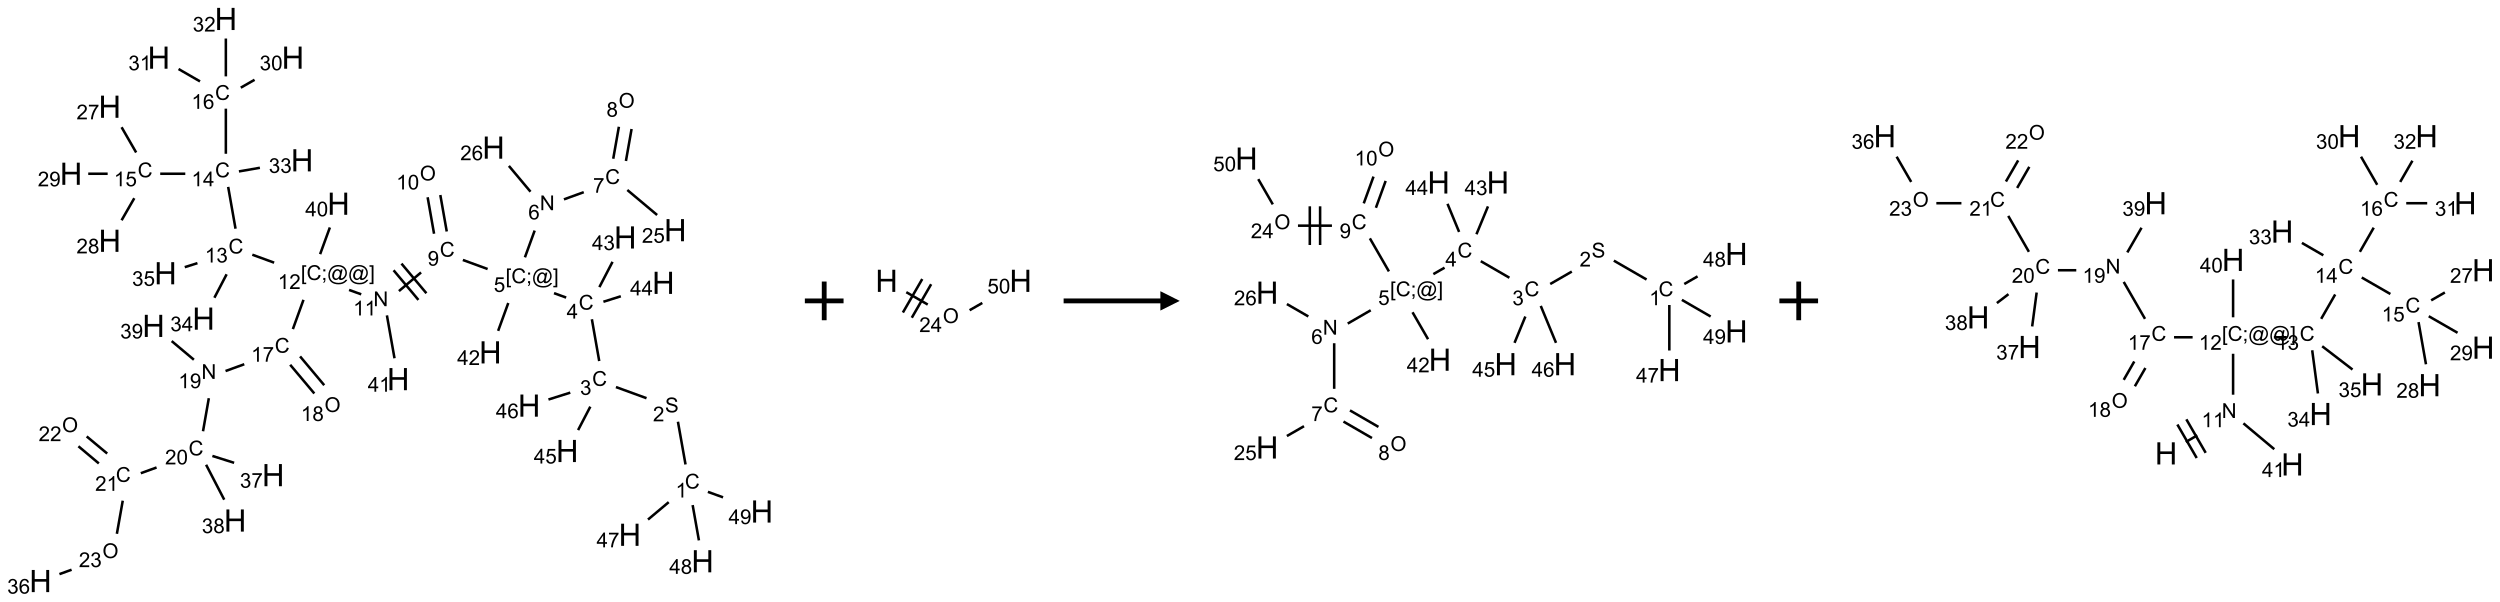 <?xml version="1.0" encoding="UTF-8"?>
<svg xmlns="http://www.w3.org/2000/svg" xmlns:xlink="http://www.w3.org/1999/xlink" width="1292" height="311" viewBox="0 0 1292 311">
<defs>
<g>
<g id="glyph-0-0">
<path d="M 1.332 0 L 1.332 -6.668 L 6.668 -6.668 L 6.668 0 Z M 1.5 -0.168 L 6.5 -0.168 L 6.5 -6.5 L 1.5 -6.5 Z M 1.5 -0.168 "/>
</g>
<g id="glyph-0-1">
<path d="M 6.27 -2.676 L 7.281 -2.422 C 7.07 -1.594 6.688 -0.961 6.137 -0.523 C 5.586 -0.086 4.914 0.129 4.121 0.129 C 3.297 0.129 2.629 -0.039 2.113 -0.371 C 1.598 -0.707 1.203 -1.191 0.934 -1.828 C 0.664 -2.465 0.531 -3.145 0.531 -3.875 C 0.531 -4.672 0.684 -5.363 0.988 -5.957 C 1.293 -6.547 1.723 -6.996 2.285 -7.305 C 2.844 -7.613 3.461 -7.766 4.137 -7.766 C 4.898 -7.766 5.543 -7.57 6.062 -7.184 C 6.582 -6.793 6.945 -6.246 7.152 -5.543 L 6.156 -5.309 C 5.98 -5.863 5.723 -6.266 5.387 -6.52 C 5.051 -6.773 4.625 -6.902 4.113 -6.902 C 3.527 -6.902 3.039 -6.762 2.645 -6.48 C 2.25 -6.199 1.973 -5.82 1.812 -5.348 C 1.652 -4.871 1.574 -4.383 1.574 -3.879 C 1.574 -3.23 1.668 -2.664 1.855 -2.18 C 2.047 -1.695 2.34 -1.332 2.738 -1.094 C 3.137 -0.855 3.57 -0.734 4.035 -0.734 C 4.602 -0.734 5.082 -0.898 5.473 -1.223 C 5.867 -1.551 6.133 -2.035 6.27 -2.676 Z M 6.27 -2.676 "/>
</g>
<g id="glyph-0-2">
<path d="M 3.973 0 L 3.035 0 L 3.035 -5.973 C 2.809 -5.758 2.516 -5.543 2.148 -5.328 C 1.781 -5.113 1.453 -4.953 1.16 -4.844 L 1.16 -5.75 C 1.684 -5.996 2.145 -6.297 2.535 -6.645 C 2.93 -6.996 3.207 -7.336 3.371 -7.668 L 3.973 -7.668 Z M 3.973 0 "/>
</g>
<g id="glyph-0-3">
<path d="M 0.48 -2.453 L 1.434 -2.535 C 1.477 -2.152 1.582 -1.84 1.746 -1.598 C 1.91 -1.352 2.168 -1.152 2.516 -1.004 C 2.863 -0.852 3.254 -0.777 3.688 -0.777 C 4.074 -0.777 4.414 -0.832 4.707 -0.949 C 5.004 -1.062 5.223 -1.219 5.367 -1.418 C 5.512 -1.617 5.582 -1.836 5.582 -2.074 C 5.582 -2.312 5.516 -2.523 5.375 -2.699 C 5.234 -2.879 5.008 -3.031 4.688 -3.152 C 4.484 -3.23 4.031 -3.355 3.328 -3.523 C 2.625 -3.691 2.137 -3.852 1.855 -4 C 1.488 -4.191 1.219 -4.43 1.039 -4.711 C 0.859 -4.992 0.77 -5.312 0.77 -5.66 C 0.77 -6.047 0.879 -6.406 1.098 -6.742 C 1.316 -7.078 1.637 -7.332 2.059 -7.504 C 2.477 -7.68 2.945 -7.766 3.457 -7.766 C 4.023 -7.766 4.523 -7.676 4.957 -7.492 C 5.387 -7.309 5.719 -7.043 5.953 -6.688 C 6.188 -6.332 6.312 -5.934 6.328 -5.484 L 5.359 -5.41 C 5.309 -5.895 5.133 -6.258 4.832 -6.504 C 4.531 -6.75 4.086 -6.875 3.5 -6.875 C 2.891 -6.875 2.445 -6.762 2.164 -6.539 C 1.883 -6.316 1.746 -6.047 1.746 -5.73 C 1.746 -5.457 1.844 -5.23 2.043 -5.051 C 2.238 -4.875 2.742 -4.695 3.566 -4.508 C 4.387 -4.32 4.949 -4.16 5.254 -4.02 C 5.699 -3.816 6.027 -3.555 6.238 -3.242 C 6.449 -2.93 6.559 -2.566 6.559 -2.156 C 6.559 -1.75 6.441 -1.367 6.207 -1.008 C 5.977 -0.648 5.641 -0.367 5.207 -0.168 C 4.77 0.031 4.281 0.129 3.734 0.129 C 3.043 0.129 2.465 0.031 1.996 -0.172 C 1.531 -0.375 1.164 -0.676 0.898 -1.082 C 0.633 -1.484 0.492 -1.941 0.48 -2.453 Z M 0.48 -2.453 "/>
</g>
<g id="glyph-0-4">
<path d="M 5.371 -0.902 L 5.371 0 L 0.324 0 C 0.316 -0.227 0.352 -0.441 0.434 -0.652 C 0.562 -0.996 0.766 -1.332 1.051 -1.668 C 1.332 -2 1.742 -2.387 2.277 -2.824 C 3.105 -3.504 3.668 -4.043 3.957 -4.441 C 4.25 -4.84 4.395 -5.215 4.395 -5.566 C 4.395 -5.938 4.262 -6.254 3.996 -6.508 C 3.73 -6.762 3.387 -6.891 2.957 -6.891 C 2.508 -6.891 2.145 -6.754 1.875 -6.484 C 1.605 -6.215 1.469 -5.84 1.465 -5.359 L 0.5 -5.457 C 0.566 -6.176 0.812 -6.727 1.246 -7.102 C 1.676 -7.477 2.254 -7.668 2.98 -7.668 C 3.711 -7.668 4.293 -7.465 4.719 -7.059 C 5.145 -6.652 5.359 -6.148 5.359 -5.547 C 5.359 -5.242 5.297 -4.941 5.172 -4.645 C 5.047 -4.352 4.84 -4.039 4.551 -3.715 C 4.262 -3.387 3.777 -2.938 3.105 -2.371 C 2.543 -1.898 2.18 -1.578 2.02 -1.41 C 1.859 -1.242 1.73 -1.07 1.625 -0.902 Z M 5.371 -0.902 "/>
</g>
<g id="glyph-0-5">
<path d="M 0.449 -2.016 L 1.387 -2.141 C 1.492 -1.609 1.676 -1.227 1.934 -0.992 C 2.191 -0.758 2.508 -0.641 2.879 -0.641 C 3.32 -0.641 3.695 -0.793 3.996 -1.098 C 4.301 -1.402 4.453 -1.781 4.453 -2.234 C 4.453 -2.664 4.312 -3.02 4.031 -3.301 C 3.75 -3.578 3.391 -3.719 2.957 -3.719 C 2.781 -3.719 2.562 -3.684 2.297 -3.613 L 2.402 -4.438 C 2.465 -4.43 2.516 -4.426 2.551 -4.426 C 2.949 -4.426 3.312 -4.531 3.629 -4.738 C 3.949 -4.949 4.109 -5.27 4.109 -5.703 C 4.109 -6.047 3.992 -6.332 3.762 -6.559 C 3.527 -6.785 3.227 -6.895 2.859 -6.895 C 2.496 -6.895 2.191 -6.781 1.949 -6.551 C 1.707 -6.324 1.547 -5.98 1.48 -5.52 L 0.543 -5.688 C 0.656 -6.316 0.918 -6.805 1.324 -7.148 C 1.73 -7.492 2.234 -7.668 2.84 -7.668 C 3.254 -7.668 3.641 -7.578 3.988 -7.398 C 4.34 -7.219 4.609 -6.977 4.793 -6.668 C 4.98 -6.359 5.074 -6.031 5.074 -5.684 C 5.074 -5.352 4.984 -5.051 4.809 -4.781 C 4.629 -4.512 4.367 -4.297 4.02 -4.137 C 4.473 -4.031 4.824 -3.816 5.074 -3.488 C 5.324 -3.16 5.449 -2.75 5.449 -2.254 C 5.449 -1.59 5.203 -1.023 4.719 -0.559 C 4.234 -0.098 3.617 0.137 2.875 0.137 C 2.203 0.137 1.648 -0.062 1.207 -0.465 C 0.762 -0.863 0.512 -1.379 0.449 -2.016 Z M 0.449 -2.016 "/>
</g>
<g id="glyph-0-6">
<path d="M 3.449 0 L 3.449 -1.828 L 0.137 -1.828 L 0.137 -2.688 L 3.621 -7.637 L 4.387 -7.637 L 4.387 -2.688 L 5.418 -2.688 L 5.418 -1.828 L 4.387 -1.828 L 4.387 0 Z M 3.449 -2.688 L 3.449 -6.129 L 1.059 -2.688 Z M 3.449 -2.688 "/>
</g>
<g id="glyph-0-7">
<path d="M 0.723 2.121 L 0.723 -7.637 L 2.793 -7.637 L 2.793 -6.859 L 1.66 -6.859 L 1.66 1.344 L 2.793 1.344 L 2.793 2.121 Z M 0.723 2.121 "/>
</g>
<g id="glyph-0-8">
<path d="M 0.949 -4.465 L 0.949 -5.531 L 2.016 -5.531 L 2.016 -4.465 Z M 0.949 0 L 0.949 -1.066 L 2.016 -1.066 L 2.016 0 C 2.016 0.391 1.945 0.711 1.809 0.949 C 1.668 1.191 1.449 1.379 1.145 1.512 L 0.887 1.109 C 1.082 1.023 1.23 0.895 1.324 0.727 C 1.418 0.559 1.469 0.316 1.48 0 Z M 0.949 0 "/>
</g>
<g id="glyph-0-9">
<path d="M 6.047 -0.848 C 5.82 -0.59 5.57 -0.379 5.289 -0.223 C 5.008 -0.062 4.73 0.016 4.449 0.016 C 4.141 0.016 3.84 -0.074 3.547 -0.254 C 3.254 -0.434 3.02 -0.715 2.836 -1.09 C 2.652 -1.465 2.562 -1.875 2.562 -2.324 C 2.562 -2.875 2.703 -3.43 2.988 -3.98 C 3.27 -4.535 3.621 -4.953 4.043 -5.23 C 4.461 -5.508 4.871 -5.645 5.266 -5.645 C 5.566 -5.645 5.855 -5.566 6.129 -5.41 C 6.402 -5.25 6.641 -5.012 6.84 -4.688 L 7.016 -5.496 L 7.949 -5.496 L 7.199 -2 C 7.094 -1.516 7.043 -1.246 7.043 -1.191 C 7.043 -1.098 7.078 -1.02 7.148 -0.949 C 7.219 -0.883 7.305 -0.848 7.406 -0.848 C 7.59 -0.848 7.832 -0.953 8.129 -1.168 C 8.527 -1.445 8.84 -1.816 9.07 -2.285 C 9.301 -2.75 9.418 -3.234 9.418 -3.73 C 9.418 -4.309 9.27 -4.852 8.973 -5.355 C 8.676 -5.859 8.23 -6.262 7.645 -6.562 C 7.055 -6.863 6.406 -7.016 5.691 -7.016 C 4.879 -7.016 4.137 -6.824 3.465 -6.445 C 2.793 -6.066 2.273 -5.52 1.902 -4.809 C 1.535 -4.098 1.348 -3.34 1.348 -2.527 C 1.348 -1.676 1.535 -0.941 1.902 -0.328 C 2.273 0.285 2.809 0.742 3.508 1.035 C 4.207 1.328 4.984 1.473 5.832 1.473 C 6.742 1.473 7.504 1.32 8.121 1.016 C 8.734 0.711 9.195 0.34 9.5 -0.098 L 10.441 -0.098 C 10.266 0.266 9.961 0.637 9.531 1.016 C 9.102 1.395 8.59 1.695 7.996 1.914 C 7.402 2.133 6.688 2.246 5.848 2.246 C 5.078 2.246 4.367 2.145 3.715 1.949 C 3.066 1.75 2.512 1.453 2.051 1.055 C 1.594 0.656 1.25 0.199 1.016 -0.316 C 0.723 -0.973 0.578 -1.684 0.578 -2.441 C 0.578 -3.289 0.75 -4.098 1.098 -4.863 C 1.523 -5.805 2.125 -6.527 2.902 -7.027 C 3.684 -7.527 4.629 -7.777 5.738 -7.777 C 6.602 -7.777 7.375 -7.602 8.059 -7.246 C 8.746 -6.895 9.285 -6.371 9.684 -5.672 C 10.02 -5.07 10.188 -4.418 10.188 -3.715 C 10.188 -2.707 9.832 -1.812 9.125 -1.031 C 8.492 -0.328 7.801 0.02 7.051 0.02 C 6.812 0.02 6.617 -0.016 6.473 -0.09 C 6.324 -0.16 6.215 -0.266 6.145 -0.402 C 6.102 -0.488 6.066 -0.637 6.047 -0.848 Z M 3.527 -2.262 C 3.527 -1.785 3.641 -1.414 3.863 -1.152 C 4.09 -0.887 4.348 -0.754 4.641 -0.754 C 4.836 -0.754 5.039 -0.812 5.254 -0.93 C 5.469 -1.047 5.676 -1.219 5.871 -1.449 C 6.066 -1.676 6.23 -1.969 6.355 -2.32 C 6.48 -2.672 6.543 -3.027 6.543 -3.379 C 6.543 -3.852 6.426 -4.219 6.191 -4.48 C 5.957 -4.738 5.672 -4.871 5.332 -4.871 C 5.109 -4.871 4.902 -4.812 4.707 -4.699 C 4.512 -4.586 4.32 -4.406 4.137 -4.156 C 3.953 -3.906 3.805 -3.602 3.691 -3.246 C 3.582 -2.887 3.527 -2.559 3.527 -2.262 Z M 3.527 -2.262 "/>
</g>
<g id="glyph-0-10">
<path d="M 2.27 2.121 L 0.203 2.121 L 0.203 1.344 L 1.332 1.344 L 1.332 -6.859 L 0.203 -6.859 L 0.203 -7.637 L 2.27 -7.637 Z M 2.27 2.121 "/>
</g>
<g id="glyph-0-11">
<path d="M 0.441 -2 L 1.426 -2.082 C 1.5 -1.605 1.668 -1.242 1.934 -1.004 C 2.199 -0.762 2.52 -0.641 2.895 -0.641 C 3.348 -0.641 3.73 -0.812 4.043 -1.152 C 4.355 -1.492 4.512 -1.941 4.512 -2.504 C 4.512 -3.039 4.359 -3.461 4.059 -3.77 C 3.758 -4.078 3.367 -4.234 2.879 -4.234 C 2.578 -4.234 2.305 -4.164 2.062 -4.027 C 1.82 -3.891 1.629 -3.715 1.488 -3.496 L 0.609 -3.609 L 1.348 -7.531 L 5.145 -7.531 L 5.145 -6.637 L 2.098 -6.637 L 1.688 -4.582 C 2.145 -4.902 2.625 -5.062 3.129 -5.062 C 3.797 -5.062 4.359 -4.832 4.816 -4.371 C 5.277 -3.91 5.504 -3.312 5.504 -2.59 C 5.504 -1.898 5.305 -1.301 4.902 -0.797 C 4.41 -0.18 3.742 0.129 2.895 0.129 C 2.199 0.129 1.633 -0.062 1.195 -0.453 C 0.758 -0.844 0.504 -1.359 0.441 -2 Z M 0.441 -2 "/>
</g>
<g id="glyph-0-12">
<path d="M 0.812 0 L 0.812 -7.637 L 1.848 -7.637 L 5.859 -1.641 L 5.859 -7.637 L 6.828 -7.637 L 6.828 0 L 5.793 0 L 1.781 -6 L 1.781 0 Z M 0.812 0 "/>
</g>
<g id="glyph-0-13">
<path d="M 5.309 -5.766 L 4.375 -5.691 C 4.293 -6.059 4.172 -6.328 4.02 -6.496 C 3.766 -6.762 3.453 -6.895 3.082 -6.895 C 2.785 -6.895 2.523 -6.812 2.297 -6.645 C 2 -6.43 1.77 -6.117 1.598 -5.703 C 1.43 -5.289 1.34 -4.703 1.332 -3.938 C 1.559 -4.281 1.836 -4.535 2.16 -4.703 C 2.488 -4.871 2.828 -4.953 3.188 -4.953 C 3.812 -4.953 4.344 -4.723 4.785 -4.262 C 5.223 -3.801 5.441 -3.207 5.441 -2.48 C 5.441 -2 5.34 -1.555 5.133 -1.145 C 4.926 -0.73 4.641 -0.418 4.281 -0.199 C 3.922 0.02 3.512 0.129 3.051 0.129 C 2.27 0.129 1.633 -0.156 1.141 -0.73 C 0.648 -1.305 0.402 -2.254 0.402 -3.574 C 0.402 -5.051 0.672 -6.121 1.219 -6.793 C 1.695 -7.375 2.336 -7.668 3.141 -7.668 C 3.742 -7.668 4.234 -7.5 4.617 -7.16 C 5 -6.824 5.23 -6.359 5.309 -5.766 Z M 1.48 -2.473 C 1.48 -2.152 1.547 -1.844 1.684 -1.547 C 1.82 -1.25 2.016 -1.027 2.262 -0.871 C 2.508 -0.719 2.766 -0.641 3.035 -0.641 C 3.434 -0.641 3.773 -0.801 4.059 -1.121 C 4.344 -1.441 4.484 -1.875 4.484 -2.422 C 4.484 -2.949 4.344 -3.367 4.062 -3.668 C 3.781 -3.973 3.426 -4.125 3 -4.125 C 2.578 -4.125 2.219 -3.973 1.922 -3.668 C 1.625 -3.363 1.48 -2.969 1.48 -2.473 Z M 1.48 -2.473 "/>
</g>
<g id="glyph-0-14">
<path d="M 0.504 -6.637 L 0.504 -7.535 L 5.449 -7.535 L 5.449 -6.809 C 4.961 -6.289 4.48 -5.602 4.004 -4.746 C 3.527 -3.887 3.156 -3.004 2.895 -2.098 C 2.707 -1.461 2.59 -0.762 2.535 0 L 1.574 0 C 1.582 -0.602 1.703 -1.328 1.926 -2.176 C 2.152 -3.027 2.477 -3.848 2.898 -4.637 C 3.32 -5.426 3.77 -6.094 4.246 -6.637 Z M 0.504 -6.637 "/>
</g>
<g id="glyph-0-15">
<path d="M 0.516 -3.719 C 0.516 -4.984 0.855 -5.977 1.535 -6.695 C 2.215 -7.414 3.094 -7.77 4.172 -7.77 C 4.875 -7.77 5.512 -7.602 6.078 -7.266 C 6.645 -6.93 7.074 -6.461 7.371 -5.855 C 7.668 -5.254 7.816 -4.57 7.816 -3.809 C 7.816 -3.035 7.66 -2.34 7.348 -1.73 C 7.035 -1.117 6.594 -0.656 6.02 -0.34 C 5.449 -0.027 4.828 0.129 4.168 0.129 C 3.449 0.129 2.805 -0.043 2.238 -0.391 C 1.672 -0.738 1.246 -1.211 0.953 -1.812 C 0.66 -2.414 0.516 -3.047 0.516 -3.719 Z M 1.559 -3.703 C 1.559 -2.781 1.805 -2.059 2.301 -1.527 C 2.793 -1 3.414 -0.734 4.16 -0.734 C 4.922 -0.734 5.547 -1 6.039 -1.535 C 6.531 -2.07 6.777 -2.828 6.777 -3.812 C 6.777 -4.434 6.672 -4.977 6.461 -5.441 C 6.25 -5.902 5.945 -6.262 5.539 -6.52 C 5.133 -6.773 4.68 -6.902 4.176 -6.902 C 3.461 -6.902 2.848 -6.656 2.332 -6.164 C 1.816 -5.672 1.559 -4.852 1.559 -3.703 Z M 1.559 -3.703 "/>
</g>
<g id="glyph-0-16">
<path d="M 1.887 -4.141 C 1.496 -4.281 1.207 -4.484 1.02 -4.75 C 0.832 -5.016 0.738 -5.328 0.738 -5.699 C 0.738 -6.254 0.938 -6.719 1.34 -7.098 C 1.738 -7.477 2.27 -7.668 2.934 -7.668 C 3.598 -7.668 4.137 -7.473 4.543 -7.086 C 4.949 -6.699 5.152 -6.227 5.152 -5.672 C 5.152 -5.316 5.059 -5.008 4.871 -4.746 C 4.688 -4.484 4.406 -4.281 4.027 -4.141 C 4.496 -3.988 4.852 -3.742 5.098 -3.402 C 5.34 -3.062 5.465 -2.656 5.465 -2.184 C 5.465 -1.531 5.234 -0.98 4.77 -0.535 C 4.309 -0.09 3.703 0.129 2.949 0.129 C 2.195 0.129 1.586 -0.094 1.125 -0.539 C 0.664 -0.984 0.434 -1.543 0.434 -2.207 C 0.434 -2.703 0.559 -3.121 0.809 -3.457 C 1.062 -3.793 1.422 -4.02 1.887 -4.141 Z M 1.699 -5.73 C 1.699 -5.367 1.812 -5.074 2.047 -4.844 C 2.281 -4.613 2.582 -4.5 2.953 -4.5 C 3.312 -4.5 3.609 -4.613 3.84 -4.84 C 4.07 -5.066 4.188 -5.348 4.188 -5.676 C 4.188 -6.02 4.07 -6.309 3.832 -6.543 C 3.594 -6.777 3.297 -6.895 2.941 -6.895 C 2.586 -6.895 2.289 -6.781 2.051 -6.551 C 1.816 -6.324 1.699 -6.047 1.699 -5.73 Z M 1.395 -2.203 C 1.395 -1.938 1.461 -1.676 1.586 -1.426 C 1.711 -1.176 1.902 -0.984 2.152 -0.848 C 2.402 -0.711 2.672 -0.641 2.957 -0.641 C 3.406 -0.641 3.777 -0.785 4.066 -1.074 C 4.359 -1.363 4.504 -1.727 4.504 -2.172 C 4.504 -2.625 4.355 -2.996 4.055 -3.293 C 3.754 -3.586 3.379 -3.734 2.926 -3.734 C 2.484 -3.734 2.121 -3.59 1.832 -3.297 C 1.543 -3.004 1.395 -2.641 1.395 -2.203 Z M 1.395 -2.203 "/>
</g>
<g id="glyph-0-17">
<path d="M 0.582 -1.766 L 1.484 -1.848 C 1.562 -1.426 1.707 -1.117 1.922 -0.926 C 2.137 -0.734 2.414 -0.641 2.75 -0.641 C 3.039 -0.641 3.289 -0.707 3.508 -0.84 C 3.727 -0.973 3.902 -1.148 4.043 -1.367 C 4.18 -1.586 4.297 -1.887 4.391 -2.262 C 4.484 -2.637 4.531 -3.016 4.531 -3.406 C 4.531 -3.449 4.531 -3.512 4.527 -3.594 C 4.34 -3.297 4.082 -3.055 3.758 -2.867 C 3.434 -2.68 3.082 -2.59 2.703 -2.59 C 2.07 -2.59 1.535 -2.816 1.098 -3.277 C 0.66 -3.734 0.441 -4.34 0.441 -5.09 C 0.441 -5.863 0.672 -6.484 1.129 -6.957 C 1.586 -7.43 2.156 -7.668 2.844 -7.668 C 3.34 -7.668 3.793 -7.531 4.207 -7.266 C 4.617 -7 4.93 -6.617 5.145 -6.121 C 5.355 -5.629 5.465 -4.91 5.465 -3.973 C 5.465 -2.996 5.359 -2.223 5.145 -1.645 C 4.934 -1.066 4.617 -0.625 4.199 -0.324 C 3.781 -0.02 3.293 0.129 2.73 0.129 C 2.133 0.129 1.645 -0.035 1.266 -0.367 C 0.887 -0.699 0.66 -1.164 0.582 -1.766 Z M 4.422 -5.137 C 4.422 -5.676 4.277 -6.102 3.992 -6.418 C 3.707 -6.734 3.359 -6.891 2.957 -6.891 C 2.543 -6.891 2.18 -6.719 1.871 -6.379 C 1.562 -6.039 1.406 -5.598 1.406 -5.059 C 1.406 -4.57 1.555 -4.176 1.848 -3.871 C 2.141 -3.566 2.5 -3.418 2.934 -3.418 C 3.367 -3.418 3.723 -3.57 4.004 -3.871 C 4.281 -4.176 4.422 -4.598 4.422 -5.137 Z M 4.422 -5.137 "/>
</g>
<g id="glyph-0-18">
<path d="M 0.441 -3.766 C 0.441 -4.668 0.535 -5.395 0.723 -5.945 C 0.906 -6.496 1.184 -6.922 1.551 -7.219 C 1.918 -7.516 2.375 -7.668 2.934 -7.668 C 3.344 -7.668 3.703 -7.586 4.012 -7.418 C 4.32 -7.254 4.574 -7.016 4.777 -6.707 C 4.977 -6.395 5.137 -6.016 5.25 -5.57 C 5.363 -5.125 5.422 -4.523 5.422 -3.766 C 5.422 -2.871 5.328 -2.148 5.145 -1.598 C 4.961 -1.047 4.688 -0.621 4.32 -0.32 C 3.953 -0.02 3.492 0.129 2.934 0.129 C 2.195 0.129 1.617 -0.133 1.199 -0.66 C 0.695 -1.297 0.441 -2.332 0.441 -3.766 Z M 1.406 -3.766 C 1.406 -2.512 1.555 -1.68 1.848 -1.262 C 2.141 -0.848 2.5 -0.641 2.934 -0.641 C 3.363 -0.641 3.727 -0.848 4.02 -1.266 C 4.312 -1.684 4.457 -2.516 4.457 -3.766 C 4.457 -5.023 4.312 -5.859 4.02 -6.27 C 3.727 -6.684 3.359 -6.891 2.922 -6.891 C 2.492 -6.891 2.148 -6.707 1.891 -6.344 C 1.566 -5.879 1.406 -5.02 1.406 -3.766 Z M 1.406 -3.766 "/>
</g>
<g id="glyph-1-0">
<path d="M 2 0 L 2 -10 L 10 -10 L 10 0 Z M 2.25 -0.25 L 9.75 -0.25 L 9.75 -9.75 L 2.25 -9.75 Z M 2.25 -0.25 "/>
</g>
<g id="glyph-1-1">
<path d="M 1.281 0 L 1.281 -11.453 L 2.797 -11.453 L 2.797 -6.75 L 8.75 -6.75 L 8.75 -11.453 L 10.266 -11.453 L 10.266 0 L 8.75 0 L 8.75 -5.398 L 2.797 -5.398 L 2.797 0 Z M 1.281 0 "/>
</g>
</g>
</defs>
<path fill="none" stroke-width="0.033" stroke-linecap="butt" stroke-linejoin="miter" stroke="rgb(0%, 0%, 0%)" stroke-opacity="1" stroke-miterlimit="10" d="M 8.334 5.756 L 8.236 5.204 " transform="matrix(40, 0, 0, 40, 20.918, 9.791)"/>
<path fill="none" stroke-width="0.033" stroke-linecap="butt" stroke-linejoin="miter" stroke="rgb(0%, 0%, 0%)" stroke-opacity="1" stroke-miterlimit="10" d="M 7.83 4.9 L 7.435 4.756 " transform="matrix(40, 0, 0, 40, 20.918, 9.791)"/>
<path fill="none" stroke-width="0.033" stroke-linecap="butt" stroke-linejoin="miter" stroke="rgb(0%, 0%, 0%)" stroke-opacity="1" stroke-miterlimit="10" d="M 7.219 4.42 L 7.124 3.88 " transform="matrix(40, 0, 0, 40, 20.918, 9.791)"/>
<path fill="none" stroke-width="0.033" stroke-linecap="butt" stroke-linejoin="miter" stroke="rgb(0%, 0%, 0%)" stroke-opacity="1" stroke-miterlimit="10" d="M 6.792 3.6 L 6.635 3.543 " transform="matrix(40, 0, 0, 40, 20.918, 9.791)"/>
<path fill="none" stroke-width="0.033" stroke-linecap="butt" stroke-linejoin="miter" stroke="rgb(0%, 0%, 0%)" stroke-opacity="1" stroke-miterlimit="10" d="M 6.259 3.08 L 6.385 2.734 " transform="matrix(40, 0, 0, 40, 20.918, 9.791)"/>
<path fill="none" stroke-width="0.033" stroke-linecap="butt" stroke-linejoin="miter" stroke="rgb(0%, 0%, 0%)" stroke-opacity="1" stroke-miterlimit="10" d="M 6.763 2.331 L 7.019 2.238 " transform="matrix(40, 0, 0, 40, 20.918, 9.791)"/>
<path fill="none" stroke-width="0.033" stroke-linecap="butt" stroke-linejoin="miter" stroke="rgb(0%, 0%, 0%)" stroke-opacity="1" stroke-miterlimit="10" d="M 7.564 1.835 L 7.637 1.422 " transform="matrix(40, 0, 0, 40, 20.918, 9.791)"/>
<path fill="none" stroke-width="0.033" stroke-linecap="butt" stroke-linejoin="miter" stroke="rgb(0%, 0%, 0%)" stroke-opacity="1" stroke-miterlimit="10" d="M 7.4 1.806 L 7.473 1.393 " transform="matrix(40, 0, 0, 40, 20.918, 9.791)"/>
<path fill="none" stroke-width="0.033" stroke-linecap="butt" stroke-linejoin="miter" stroke="rgb(0%, 0%, 0%)" stroke-opacity="1" stroke-miterlimit="10" d="M 7.582 2.21 L 7.967 2.533 " transform="matrix(40, 0, 0, 40, 20.918, 9.791)"/>
<path fill="none" stroke-width="0.033" stroke-linecap="butt" stroke-linejoin="miter" stroke="rgb(0%, 0%, 0%)" stroke-opacity="1" stroke-miterlimit="10" d="M 6.331 2.232 L 6.052 1.899 " transform="matrix(40, 0, 0, 40, 20.918, 9.791)"/>
<path fill="none" stroke-width="0.033" stroke-linecap="butt" stroke-linejoin="miter" stroke="rgb(0%, 0%, 0%)" stroke-opacity="1" stroke-miterlimit="10" d="M 5.777 3.231 L 5.457 3.114 " transform="matrix(40, 0, 0, 40, 20.918, 9.791)"/>
<path fill="none" stroke-width="0.033" stroke-linecap="butt" stroke-linejoin="miter" stroke="rgb(0%, 0%, 0%)" stroke-opacity="1" stroke-miterlimit="10" d="M 5.249 2.746 L 5.166 2.275 " transform="matrix(40, 0, 0, 40, 20.918, 9.791)"/>
<path fill="none" stroke-width="0.033" stroke-linecap="butt" stroke-linejoin="miter" stroke="rgb(0%, 0%, 0%)" stroke-opacity="1" stroke-miterlimit="10" d="M 5.085 2.775 L 5.002 2.304 " transform="matrix(40, 0, 0, 40, 20.918, 9.791)"/>
<path fill="none" stroke-width="0.033" stroke-linecap="butt" stroke-linejoin="miter" stroke="rgb(0%, 0%, 0%)" stroke-opacity="1" stroke-miterlimit="10" d="M 4.917 3.275 L 4.631 3.516 " transform="matrix(40, 0, 0, 40, 20.918, 9.791)"/>
<path fill="none" stroke-width="0.033" stroke-linecap="butt" stroke-linejoin="miter" stroke="rgb(0%, 0%, 0%)" stroke-opacity="1" stroke-miterlimit="10" d="M 4.562 3.247 L 4.883 3.63 " transform="matrix(40, 0, 0, 40, 20.918, 9.791)"/>
<path fill="none" stroke-width="0.033" stroke-linecap="butt" stroke-linejoin="miter" stroke="rgb(0%, 0%, 0%)" stroke-opacity="1" stroke-miterlimit="10" d="M 4.664 3.161 L 4.986 3.544 " transform="matrix(40, 0, 0, 40, 20.918, 9.791)"/>
<path fill="none" stroke-width="0.033" stroke-linecap="butt" stroke-linejoin="miter" stroke="rgb(0%, 0%, 0%)" stroke-opacity="1" stroke-miterlimit="10" d="M 4.144 3.558 L 3.987 3.501 " transform="matrix(40, 0, 0, 40, 20.918, 9.791)"/>
<path fill="none" stroke-width="0.033" stroke-linecap="butt" stroke-linejoin="miter" stroke="rgb(0%, 0%, 0%)" stroke-opacity="1" stroke-miterlimit="10" d="M 3.019 3.149 L 2.737 3.046 " transform="matrix(40, 0, 0, 40, 20.918, 9.791)"/>
<path fill="none" stroke-width="0.033" stroke-linecap="butt" stroke-linejoin="miter" stroke="rgb(0%, 0%, 0%)" stroke-opacity="1" stroke-miterlimit="10" d="M 2.52 2.71 L 2.425 2.17 " transform="matrix(40, 0, 0, 40, 20.918, 9.791)"/>
<path fill="none" stroke-width="0.033" stroke-linecap="butt" stroke-linejoin="miter" stroke="rgb(0%, 0%, 0%)" stroke-opacity="1" stroke-miterlimit="10" d="M 1.871 2 L 1.547 2 " transform="matrix(40, 0, 0, 40, 20.918, 9.791)"/>
<path fill="none" stroke-width="0.033" stroke-linecap="butt" stroke-linejoin="miter" stroke="rgb(0%, 0%, 0%)" stroke-opacity="1" stroke-miterlimit="10" d="M 1.236 1.725 L 1.048 1.399 " transform="matrix(40, 0, 0, 40, 20.918, 9.791)"/>
<path fill="none" stroke-width="0.033" stroke-linecap="butt" stroke-linejoin="miter" stroke="rgb(0%, 0%, 0%)" stroke-opacity="1" stroke-miterlimit="10" d="M 1.212 2.316 L 1.048 2.601 " transform="matrix(40, 0, 0, 40, 20.918, 9.791)"/>
<path fill="none" stroke-width="0.033" stroke-linecap="butt" stroke-linejoin="miter" stroke="rgb(0%, 0%, 0%)" stroke-opacity="1" stroke-miterlimit="10" d="M 0.868 2 L 0.617 2 " transform="matrix(40, 0, 0, 40, 20.918, 9.791)"/>
<path fill="none" stroke-width="0.033" stroke-linecap="butt" stroke-linejoin="miter" stroke="rgb(0%, 0%, 0%)" stroke-opacity="1" stroke-miterlimit="10" d="M 2.395 1.742 L 2.395 1.159 " transform="matrix(40, 0, 0, 40, 20.918, 9.791)"/>
<path fill="none" stroke-width="0.033" stroke-linecap="butt" stroke-linejoin="miter" stroke="rgb(0%, 0%, 0%)" stroke-opacity="1" stroke-miterlimit="10" d="M 2.588 0.888 L 2.766 0.786 " transform="matrix(40, 0, 0, 40, 20.918, 9.791)"/>
<path fill="none" stroke-width="0.033" stroke-linecap="butt" stroke-linejoin="miter" stroke="rgb(0%, 0%, 0%)" stroke-opacity="1" stroke-miterlimit="10" d="M 2.061 0.807 L 1.784 0.647 " transform="matrix(40, 0, 0, 40, 20.918, 9.791)"/>
<path fill="none" stroke-width="0.033" stroke-linecap="butt" stroke-linejoin="miter" stroke="rgb(0%, 0%, 0%)" stroke-opacity="1" stroke-miterlimit="10" d="M 2.395 0.742 L 2.395 0.253 " transform="matrix(40, 0, 0, 40, 20.918, 9.791)"/>
<path fill="none" stroke-width="0.033" stroke-linecap="butt" stroke-linejoin="miter" stroke="rgb(0%, 0%, 0%)" stroke-opacity="1" stroke-miterlimit="10" d="M 2.564 1.97 L 2.835 1.923 " transform="matrix(40, 0, 0, 40, 20.918, 9.791)"/>
<path fill="none" stroke-width="0.033" stroke-linecap="butt" stroke-linejoin="miter" stroke="rgb(0%, 0%, 0%)" stroke-opacity="1" stroke-miterlimit="10" d="M 2.405 3.299 L 2.247 3.602 " transform="matrix(40, 0, 0, 40, 20.918, 9.791)"/>
<path fill="none" stroke-width="0.033" stroke-linecap="butt" stroke-linejoin="miter" stroke="rgb(0%, 0%, 0%)" stroke-opacity="1" stroke-miterlimit="10" d="M 2.028 3.155 L 1.864 3.207 " transform="matrix(40, 0, 0, 40, 20.918, 9.791)"/>
<path fill="none" stroke-width="0.033" stroke-linecap="butt" stroke-linejoin="miter" stroke="rgb(0%, 0%, 0%)" stroke-opacity="1" stroke-miterlimit="10" d="M 3.398 3.629 L 3.261 4.007 " transform="matrix(40, 0, 0, 40, 20.918, 9.791)"/>
<path fill="none" stroke-width="0.033" stroke-linecap="butt" stroke-linejoin="miter" stroke="rgb(0%, 0%, 0%)" stroke-opacity="1" stroke-miterlimit="10" d="M 3.226 4.468 L 3.538 4.839 " transform="matrix(40, 0, 0, 40, 20.918, 9.791)"/>
<path fill="none" stroke-width="0.033" stroke-linecap="butt" stroke-linejoin="miter" stroke="rgb(0%, 0%, 0%)" stroke-opacity="1" stroke-miterlimit="10" d="M 3.354 4.36 L 3.666 4.732 " transform="matrix(40, 0, 0, 40, 20.918, 9.791)"/>
<path fill="none" stroke-width="0.033" stroke-linecap="butt" stroke-linejoin="miter" stroke="rgb(0%, 0%, 0%)" stroke-opacity="1" stroke-miterlimit="10" d="M 2.633 4.461 L 2.391 4.549 " transform="matrix(40, 0, 0, 40, 20.918, 9.791)"/>
<path fill="none" stroke-width="0.033" stroke-linecap="butt" stroke-linejoin="miter" stroke="rgb(0%, 0%, 0%)" stroke-opacity="1" stroke-miterlimit="10" d="M 2.175 4.9 L 2.1 5.327 " transform="matrix(40, 0, 0, 40, 20.918, 9.791)"/>
<path fill="none" stroke-width="0.033" stroke-linecap="butt" stroke-linejoin="miter" stroke="rgb(0%, 0%, 0%)" stroke-opacity="1" stroke-miterlimit="10" d="M 1.5 5.795 L 1.296 5.869 " transform="matrix(40, 0, 0, 40, 20.918, 9.791)"/>
<path fill="none" stroke-width="0.033" stroke-linecap="butt" stroke-linejoin="miter" stroke="rgb(0%, 0%, 0%)" stroke-opacity="1" stroke-miterlimit="10" d="M 0.862 5.615 L 0.597 5.394 " transform="matrix(40, 0, 0, 40, 20.918, 9.791)"/>
<path fill="none" stroke-width="0.033" stroke-linecap="butt" stroke-linejoin="miter" stroke="rgb(0%, 0%, 0%)" stroke-opacity="1" stroke-miterlimit="10" d="M 0.754 5.743 L 0.49 5.521 " transform="matrix(40, 0, 0, 40, 20.918, 9.791)"/>
<path fill="none" stroke-width="0.033" stroke-linecap="butt" stroke-linejoin="miter" stroke="rgb(0%, 0%, 0%)" stroke-opacity="1" stroke-miterlimit="10" d="M 1.063 6.224 L 0.987 6.652 " transform="matrix(40, 0, 0, 40, 20.918, 9.791)"/>
<path fill="none" stroke-width="0.033" stroke-linecap="butt" stroke-linejoin="miter" stroke="rgb(0%, 0%, 0%)" stroke-opacity="1" stroke-miterlimit="10" d="M 0.402 7.116 L 0.245 7.173 " transform="matrix(40, 0, 0, 40, 20.918, 9.791)"/>
<path fill="none" stroke-width="0.033" stroke-linecap="butt" stroke-linejoin="miter" stroke="rgb(0%, 0%, 0%)" stroke-opacity="1" stroke-miterlimit="10" d="M 2.221 5.646 L 2.502 5.735 " transform="matrix(40, 0, 0, 40, 20.918, 9.791)"/>
<path fill="none" stroke-width="0.033" stroke-linecap="butt" stroke-linejoin="miter" stroke="rgb(0%, 0%, 0%)" stroke-opacity="1" stroke-miterlimit="10" d="M 2.14 5.76 L 2.374 6.211 " transform="matrix(40, 0, 0, 40, 20.918, 9.791)"/>
<path fill="none" stroke-width="0.033" stroke-linecap="butt" stroke-linejoin="miter" stroke="rgb(0%, 0%, 0%)" stroke-opacity="1" stroke-miterlimit="10" d="M 1.982 4.403 L 1.695 4.162 " transform="matrix(40, 0, 0, 40, 20.918, 9.791)"/>
<path fill="none" stroke-width="0.033" stroke-linecap="butt" stroke-linejoin="miter" stroke="rgb(0%, 0%, 0%)" stroke-opacity="1" stroke-miterlimit="10" d="M 3.613 3.039 L 3.739 2.694 " transform="matrix(40, 0, 0, 40, 20.918, 9.791)"/>
<path fill="none" stroke-width="0.033" stroke-linecap="butt" stroke-linejoin="miter" stroke="rgb(0%, 0%, 0%)" stroke-opacity="1" stroke-miterlimit="10" d="M 4.476 3.83 L 4.574 4.384 " transform="matrix(40, 0, 0, 40, 20.918, 9.791)"/>
<path fill="none" stroke-width="0.033" stroke-linecap="butt" stroke-linejoin="miter" stroke="rgb(0%, 0%, 0%)" stroke-opacity="1" stroke-miterlimit="10" d="M 6.044 3.67 L 5.913 4.03 " transform="matrix(40, 0, 0, 40, 20.918, 9.791)"/>
<path fill="none" stroke-width="0.033" stroke-linecap="butt" stroke-linejoin="miter" stroke="rgb(0%, 0%, 0%)" stroke-opacity="1" stroke-miterlimit="10" d="M 7.221 3.465 L 7.391 3.138 " transform="matrix(40, 0, 0, 40, 20.918, 9.791)"/>
<path fill="none" stroke-width="0.033" stroke-linecap="butt" stroke-linejoin="miter" stroke="rgb(0%, 0%, 0%)" stroke-opacity="1" stroke-miterlimit="10" d="M 7.273 3.654 L 7.498 3.583 " transform="matrix(40, 0, 0, 40, 20.918, 9.791)"/>
<path fill="none" stroke-width="0.033" stroke-linecap="butt" stroke-linejoin="miter" stroke="rgb(0%, 0%, 0%)" stroke-opacity="1" stroke-miterlimit="10" d="M 7.104 5.009 L 6.946 5.312 " transform="matrix(40, 0, 0, 40, 20.918, 9.791)"/>
<path fill="none" stroke-width="0.033" stroke-linecap="butt" stroke-linejoin="miter" stroke="rgb(0%, 0%, 0%)" stroke-opacity="1" stroke-miterlimit="10" d="M 6.845 4.828 L 6.563 4.917 " transform="matrix(40, 0, 0, 40, 20.918, 9.791)"/>
<path fill="none" stroke-width="0.033" stroke-linecap="butt" stroke-linejoin="miter" stroke="rgb(0%, 0%, 0%)" stroke-opacity="1" stroke-miterlimit="10" d="M 8.117 6.243 L 7.849 6.468 " transform="matrix(40, 0, 0, 40, 20.918, 9.791)"/>
<path fill="none" stroke-width="0.033" stroke-linecap="butt" stroke-linejoin="miter" stroke="rgb(0%, 0%, 0%)" stroke-opacity="1" stroke-miterlimit="10" d="M 8.426 6.281 L 8.507 6.737 " transform="matrix(40, 0, 0, 40, 20.918, 9.791)"/>
<path fill="none" stroke-width="0.033" stroke-linecap="butt" stroke-linejoin="miter" stroke="rgb(0%, 0%, 0%)" stroke-opacity="1" stroke-miterlimit="10" d="M 8.623 6.11 L 8.819 6.181 " transform="matrix(40, 0, 0, 40, 20.918, 9.791)"/>
<g fill="rgb(0%, 0%, 0%)" fill-opacity="1">
<use xlink:href="#glyph-0-1" x="353.922" y="252.504"/>
</g>
<g fill="rgb(0%, 0%, 0%)" fill-opacity="1">
<use xlink:href="#glyph-0-2" x="349.141" y="257.141"/>
</g>
<g fill="rgb(0%, 0%, 0%)" fill-opacity="1">
<use xlink:href="#glyph-0-3" x="343.652" y="213.113"/>
</g>
<g fill="rgb(0%, 0%, 0%)" fill-opacity="1">
<use xlink:href="#glyph-0-4" x="337.43" y="217.75"/>
</g>
<g fill="rgb(0%, 0%, 0%)" fill-opacity="1">
<use xlink:href="#glyph-0-1" x="306.012" y="199.434"/>
</g>
<g fill="rgb(0%, 0%, 0%)" fill-opacity="1">
<use xlink:href="#glyph-0-5" x="299.762" y="204.066"/>
</g>
<g fill="rgb(0%, 0%, 0%)" fill-opacity="1">
<use xlink:href="#glyph-0-1" x="299.066" y="160.039"/>
</g>
<g fill="rgb(0%, 0%, 0%)" fill-opacity="1">
<use xlink:href="#glyph-0-6" x="292.848" y="164.645"/>
</g>
<g fill="rgb(0%, 0%, 0%)" fill-opacity="1">
<use xlink:href="#glyph-0-7" x="261.281" y="146.367"/>
<use xlink:href="#glyph-0-1" x="264.245" y="146.367"/>
<use xlink:href="#glyph-0-8" x="271.948" y="146.367"/>
<use xlink:href="#glyph-0-9" x="274.911" y="146.367"/>
<use xlink:href="#glyph-0-10" x="285.74" y="146.367"/>
</g>
<g fill="rgb(0%, 0%, 0%)" fill-opacity="1">
<use xlink:href="#glyph-0-11" x="255.168" y="150.863"/>
</g>
<g fill="rgb(0%, 0%, 0%)" fill-opacity="1">
<use xlink:href="#glyph-0-12" x="278.988" y="108.637"/>
</g>
<g fill="rgb(0%, 0%, 0%)" fill-opacity="1">
<use xlink:href="#glyph-0-13" x="273.023" y="113.406"/>
</g>
<g fill="rgb(0%, 0%, 0%)" fill-opacity="1">
<use xlink:href="#glyph-0-1" x="312.746" y="95.09"/>
</g>
<g fill="rgb(0%, 0%, 0%)" fill-opacity="1">
<use xlink:href="#glyph-0-14" x="306.492" y="99.598"/>
</g>
<g fill="rgb(0%, 0%, 0%)" fill-opacity="1">
<use xlink:href="#glyph-0-15" x="319.707" y="55.703"/>
</g>
<g fill="rgb(0%, 0%, 0%)" fill-opacity="1">
<use xlink:href="#glyph-0-16" x="313.426" y="60.336"/>
</g>
<g fill="rgb(0%, 0%, 0%)" fill-opacity="1">
<use xlink:href="#glyph-1-1" x="343.207" y="124.684"/>
</g>
<g fill="rgb(0%, 0%, 0%)" fill-opacity="1">
<use xlink:href="#glyph-0-4" x="331.719" y="125.477"/>
<use xlink:href="#glyph-0-11" x="337.651" y="125.477"/>
</g>
<g fill="rgb(0%, 0%, 0%)" fill-opacity="1">
<use xlink:href="#glyph-1-1" x="249.27" y="82.012"/>
</g>
<g fill="rgb(0%, 0%, 0%)" fill-opacity="1">
<use xlink:href="#glyph-0-4" x="237.84" y="82.805"/>
<use xlink:href="#glyph-0-13" x="243.772" y="82.805"/>
</g>
<g fill="rgb(0%, 0%, 0%)" fill-opacity="1">
<use xlink:href="#glyph-0-1" x="227.266" y="132.68"/>
</g>
<g fill="rgb(0%, 0%, 0%)" fill-opacity="1">
<use xlink:href="#glyph-0-17" x="220.996" y="137.312"/>
</g>
<g fill="rgb(0%, 0%, 0%)" fill-opacity="1">
<use xlink:href="#glyph-0-15" x="216.961" y="93.289"/>
</g>
<g fill="rgb(0%, 0%, 0%)" fill-opacity="1">
<use xlink:href="#glyph-0-2" x="204.785" y="97.922"/>
<use xlink:href="#glyph-0-18" x="210.717" y="97.922"/>
</g>
<g fill="rgb(0%, 0%, 0%)" fill-opacity="1">
<use xlink:href="#glyph-0-12" x="192.969" y="158.258"/>
</g>
<g fill="rgb(0%, 0%, 0%)" fill-opacity="1">
<use xlink:href="#glyph-0-2" x="182.539" y="163.027"/>
<use xlink:href="#glyph-0-2" x="188.471" y="163.027"/>
</g>
<g fill="rgb(0%, 0%, 0%)" fill-opacity="1">
<use xlink:href="#glyph-0-7" x="155.465" y="144.715"/>
<use xlink:href="#glyph-0-1" x="158.428" y="144.715"/>
<use xlink:href="#glyph-0-8" x="166.132" y="144.715"/>
<use xlink:href="#glyph-0-9" x="169.095" y="144.715"/>
<use xlink:href="#glyph-0-9" x="179.923" y="144.715"/>
<use xlink:href="#glyph-0-10" x="190.751" y="144.715"/>
</g>
<g fill="rgb(0%, 0%, 0%)" fill-opacity="1">
<use xlink:href="#glyph-0-2" x="143.555" y="149.344"/>
<use xlink:href="#glyph-0-4" x="149.487" y="149.344"/>
</g>
<g fill="rgb(0%, 0%, 0%)" fill-opacity="1">
<use xlink:href="#glyph-0-1" x="118.074" y="131.027"/>
</g>
<g fill="rgb(0%, 0%, 0%)" fill-opacity="1">
<use xlink:href="#glyph-0-2" x="105.887" y="135.664"/>
<use xlink:href="#glyph-0-5" x="111.819" y="135.664"/>
</g>
<g fill="rgb(0%, 0%, 0%)" fill-opacity="1">
<use xlink:href="#glyph-0-1" x="111.129" y="91.637"/>
</g>
<g fill="rgb(0%, 0%, 0%)" fill-opacity="1">
<use xlink:href="#glyph-0-2" x="98.973" y="96.273"/>
<use xlink:href="#glyph-0-6" x="104.905" y="96.273"/>
</g>
<g fill="rgb(0%, 0%, 0%)" fill-opacity="1">
<use xlink:href="#glyph-0-1" x="71.129" y="91.637"/>
</g>
<g fill="rgb(0%, 0%, 0%)" fill-opacity="1">
<use xlink:href="#glyph-0-2" x="58.887" y="96.273"/>
<use xlink:href="#glyph-0-11" x="64.819" y="96.273"/>
</g>
<g fill="rgb(0%, 0%, 0%)" fill-opacity="1">
<use xlink:href="#glyph-1-1" x="50.949" y="60.879"/>
</g>
<g fill="rgb(0%, 0%, 0%)" fill-opacity="1">
<use xlink:href="#glyph-0-4" x="39.516" y="61.668"/>
<use xlink:href="#glyph-0-14" x="45.448" y="61.668"/>
</g>
<g fill="rgb(0%, 0%, 0%)" fill-opacity="1">
<use xlink:href="#glyph-1-1" x="50.949" y="130.16"/>
</g>
<g fill="rgb(0%, 0%, 0%)" fill-opacity="1">
<use xlink:href="#glyph-0-4" x="39.5" y="130.953"/>
<use xlink:href="#glyph-0-16" x="45.432" y="130.953"/>
</g>
<g fill="rgb(0%, 0%, 0%)" fill-opacity="1">
<use xlink:href="#glyph-1-1" x="30.949" y="95.52"/>
</g>
<g fill="rgb(0%, 0%, 0%)" fill-opacity="1">
<use xlink:href="#glyph-0-4" x="19.5" y="96.312"/>
<use xlink:href="#glyph-0-17" x="25.432" y="96.312"/>
</g>
<g fill="rgb(0%, 0%, 0%)" fill-opacity="1">
<use xlink:href="#glyph-0-1" x="111.129" y="51.637"/>
</g>
<g fill="rgb(0%, 0%, 0%)" fill-opacity="1">
<use xlink:href="#glyph-0-2" x="98.949" y="56.273"/>
<use xlink:href="#glyph-0-13" x="104.882" y="56.273"/>
</g>
<g fill="rgb(0%, 0%, 0%)" fill-opacity="1">
<use xlink:href="#glyph-1-1" x="145.59" y="35.52"/>
</g>
<g fill="rgb(0%, 0%, 0%)" fill-opacity="1">
<use xlink:href="#glyph-0-5" x="134.18" y="36.312"/>
<use xlink:href="#glyph-0-18" x="140.112" y="36.312"/>
</g>
<g fill="rgb(0%, 0%, 0%)" fill-opacity="1">
<use xlink:href="#glyph-1-1" x="76.305" y="35.52"/>
</g>
<g fill="rgb(0%, 0%, 0%)" fill-opacity="1">
<use xlink:href="#glyph-0-5" x="66.348" y="36.312"/>
<use xlink:href="#glyph-0-2" x="72.28" y="36.312"/>
</g>
<g fill="rgb(0%, 0%, 0%)" fill-opacity="1">
<use xlink:href="#glyph-1-1" x="110.949" y="15.52"/>
</g>
<g fill="rgb(0%, 0%, 0%)" fill-opacity="1">
<use xlink:href="#glyph-0-5" x="99.594" y="16.312"/>
<use xlink:href="#glyph-0-4" x="105.526" y="16.312"/>
</g>
<g fill="rgb(0%, 0%, 0%)" fill-opacity="1">
<use xlink:href="#glyph-1-1" x="150.34" y="88.574"/>
</g>
<g fill="rgb(0%, 0%, 0%)" fill-opacity="1">
<use xlink:href="#glyph-0-5" x="138.906" y="89.363"/>
<use xlink:href="#glyph-0-5" x="144.839" y="89.363"/>
</g>
<g fill="rgb(0%, 0%, 0%)" fill-opacity="1">
<use xlink:href="#glyph-1-1" x="99.422" y="170.391"/>
</g>
<g fill="rgb(0%, 0%, 0%)" fill-opacity="1">
<use xlink:href="#glyph-0-5" x="88.02" y="171.184"/>
<use xlink:href="#glyph-0-6" x="93.952" y="171.184"/>
</g>
<g fill="rgb(0%, 0%, 0%)" fill-opacity="1">
<use xlink:href="#glyph-1-1" x="79.746" y="146.938"/>
</g>
<g fill="rgb(0%, 0%, 0%)" fill-opacity="1">
<use xlink:href="#glyph-0-5" x="68.254" y="147.73"/>
<use xlink:href="#glyph-0-11" x="74.186" y="147.73"/>
</g>
<g fill="rgb(0%, 0%, 0%)" fill-opacity="1">
<use xlink:href="#glyph-0-1" x="141.98" y="182.297"/>
</g>
<g fill="rgb(0%, 0%, 0%)" fill-opacity="1">
<use xlink:href="#glyph-0-2" x="129.797" y="186.934"/>
<use xlink:href="#glyph-0-14" x="135.729" y="186.934"/>
</g>
<g fill="rgb(0%, 0%, 0%)" fill-opacity="1">
<use xlink:href="#glyph-0-15" x="167.707" y="212.941"/>
</g>
<g fill="rgb(0%, 0%, 0%)" fill-opacity="1">
<use xlink:href="#glyph-0-2" x="155.492" y="217.574"/>
<use xlink:href="#glyph-0-16" x="161.424" y="217.574"/>
</g>
<g fill="rgb(0%, 0%, 0%)" fill-opacity="1">
<use xlink:href="#glyph-0-12" x="104.109" y="195.844"/>
</g>
<g fill="rgb(0%, 0%, 0%)" fill-opacity="1">
<use xlink:href="#glyph-0-2" x="92.191" y="200.613"/>
<use xlink:href="#glyph-0-17" x="98.124" y="200.613"/>
</g>
<g fill="rgb(0%, 0%, 0%)" fill-opacity="1">
<use xlink:href="#glyph-0-1" x="97.445" y="235.371"/>
</g>
<g fill="rgb(0%, 0%, 0%)" fill-opacity="1">
<use xlink:href="#glyph-0-4" x="85.289" y="240.004"/>
<use xlink:href="#glyph-0-18" x="91.221" y="240.004"/>
</g>
<g fill="rgb(0%, 0%, 0%)" fill-opacity="1">
<use xlink:href="#glyph-0-1" x="59.859" y="249.051"/>
</g>
<g fill="rgb(0%, 0%, 0%)" fill-opacity="1">
<use xlink:href="#glyph-0-4" x="49.152" y="253.688"/>
<use xlink:href="#glyph-0-2" x="55.085" y="253.688"/>
</g>
<g fill="rgb(0%, 0%, 0%)" fill-opacity="1">
<use xlink:href="#glyph-0-15" x="32.055" y="223.344"/>
</g>
<g fill="rgb(0%, 0%, 0%)" fill-opacity="1">
<use xlink:href="#glyph-0-4" x="19.938" y="227.977"/>
<use xlink:href="#glyph-0-4" x="25.87" y="227.977"/>
</g>
<g fill="rgb(0%, 0%, 0%)" fill-opacity="1">
<use xlink:href="#glyph-0-15" x="52.93" y="288.445"/>
</g>
<g fill="rgb(0%, 0%, 0%)" fill-opacity="1">
<use xlink:href="#glyph-0-4" x="40.73" y="293.078"/>
<use xlink:href="#glyph-0-5" x="46.663" y="293.078"/>
</g>
<g fill="rgb(0%, 0%, 0%)" fill-opacity="1">
<use xlink:href="#glyph-1-1" x="15.145" y="306.008"/>
</g>
<g fill="rgb(0%, 0%, 0%)" fill-opacity="1">
<use xlink:href="#glyph-0-5" x="3.719" y="306.797"/>
<use xlink:href="#glyph-0-13" x="9.651" y="306.797"/>
</g>
<g fill="rgb(0%, 0%, 0%)" fill-opacity="1">
<use xlink:href="#glyph-1-1" x="135.414" y="251.281"/>
</g>
<g fill="rgb(0%, 0%, 0%)" fill-opacity="1">
<use xlink:href="#glyph-0-5" x="123.98" y="252.074"/>
<use xlink:href="#glyph-0-14" x="129.913" y="252.074"/>
</g>
<g fill="rgb(0%, 0%, 0%)" fill-opacity="1">
<use xlink:href="#glyph-1-1" x="115.738" y="274.734"/>
</g>
<g fill="rgb(0%, 0%, 0%)" fill-opacity="1">
<use xlink:href="#glyph-0-5" x="104.289" y="275.523"/>
<use xlink:href="#glyph-0-16" x="110.221" y="275.523"/>
</g>
<g fill="rgb(0%, 0%, 0%)" fill-opacity="1">
<use xlink:href="#glyph-1-1" x="73.57" y="174.148"/>
</g>
<g fill="rgb(0%, 0%, 0%)" fill-opacity="1">
<use xlink:href="#glyph-0-5" x="62.121" y="174.941"/>
<use xlink:href="#glyph-0-17" x="68.053" y="174.941"/>
</g>
<g fill="rgb(0%, 0%, 0%)" fill-opacity="1">
<use xlink:href="#glyph-1-1" x="169.16" y="111.004"/>
</g>
<g fill="rgb(0%, 0%, 0%)" fill-opacity="1">
<use xlink:href="#glyph-0-6" x="157.754" y="111.797"/>
<use xlink:href="#glyph-0-18" x="163.686" y="111.797"/>
</g>
<g fill="rgb(0%, 0%, 0%)" fill-opacity="1">
<use xlink:href="#glyph-1-1" x="200.016" y="201.664"/>
</g>
<g fill="rgb(0%, 0%, 0%)" fill-opacity="1">
<use xlink:href="#glyph-0-6" x="190.055" y="202.457"/>
<use xlink:href="#glyph-0-2" x="195.987" y="202.457"/>
</g>
<g fill="rgb(0%, 0%, 0%)" fill-opacity="1">
<use xlink:href="#glyph-1-1" x="247.617" y="187.828"/>
</g>
<g fill="rgb(0%, 0%, 0%)" fill-opacity="1">
<use xlink:href="#glyph-0-6" x="236.262" y="188.621"/>
<use xlink:href="#glyph-0-4" x="242.194" y="188.621"/>
</g>
<g fill="rgb(0%, 0%, 0%)" fill-opacity="1">
<use xlink:href="#glyph-1-1" x="317.355" y="128.441"/>
</g>
<g fill="rgb(0%, 0%, 0%)" fill-opacity="1">
<use xlink:href="#glyph-0-6" x="305.922" y="129.234"/>
<use xlink:href="#glyph-0-5" x="311.854" y="129.234"/>
</g>
<g fill="rgb(0%, 0%, 0%)" fill-opacity="1">
<use xlink:href="#glyph-1-1" x="337.035" y="151.895"/>
</g>
<g fill="rgb(0%, 0%, 0%)" fill-opacity="1">
<use xlink:href="#glyph-0-6" x="325.633" y="152.656"/>
<use xlink:href="#glyph-0-6" x="331.565" y="152.656"/>
</g>
<g fill="rgb(0%, 0%, 0%)" fill-opacity="1">
<use xlink:href="#glyph-1-1" x="287.363" y="238.797"/>
</g>
<g fill="rgb(0%, 0%, 0%)" fill-opacity="1">
<use xlink:href="#glyph-0-6" x="275.871" y="239.555"/>
<use xlink:href="#glyph-0-11" x="281.803" y="239.555"/>
</g>
<g fill="rgb(0%, 0%, 0%)" fill-opacity="1">
<use xlink:href="#glyph-1-1" x="267.684" y="215.344"/>
</g>
<g fill="rgb(0%, 0%, 0%)" fill-opacity="1">
<use xlink:href="#glyph-0-6" x="256.254" y="216.137"/>
<use xlink:href="#glyph-0-13" x="262.186" y="216.137"/>
</g>
<g fill="rgb(0%, 0%, 0%)" fill-opacity="1">
<use xlink:href="#glyph-1-1" x="319.723" y="282.098"/>
</g>
<g fill="rgb(0%, 0%, 0%)" fill-opacity="1">
<use xlink:href="#glyph-0-6" x="308.289" y="282.859"/>
<use xlink:href="#glyph-0-14" x="314.221" y="282.859"/>
</g>
<g fill="rgb(0%, 0%, 0%)" fill-opacity="1">
<use xlink:href="#glyph-1-1" x="357.312" y="295.781"/>
</g>
<g fill="rgb(0%, 0%, 0%)" fill-opacity="1">
<use xlink:href="#glyph-0-6" x="345.863" y="296.574"/>
<use xlink:href="#glyph-0-16" x="351.796" y="296.574"/>
</g>
<g fill="rgb(0%, 0%, 0%)" fill-opacity="1">
<use xlink:href="#glyph-1-1" x="387.953" y="270.07"/>
</g>
<g fill="rgb(0%, 0%, 0%)" fill-opacity="1">
<use xlink:href="#glyph-0-6" x="376.504" y="270.859"/>
<use xlink:href="#glyph-0-17" x="382.436" y="270.859"/>
</g>
<path fill="none" stroke-width="0.062" stroke-linecap="butt" stroke-linejoin="miter" stroke="rgb(0%, 0%, 0%)" stroke-opacity="1" stroke-miterlimit="10" d="M 0 0 L 0.5 0 M 0.25 -0.25 L 0.25 0.25 " transform="matrix(40, 0, 0, 40, 415.949, 155.5)"/>
<path fill="none" stroke-width="0.033" stroke-linecap="butt" stroke-linejoin="miter" stroke="rgb(0%, 0%, 0%)" stroke-opacity="1" stroke-miterlimit="10" d="M 0.255 0.147 L 0.532 0.307 " transform="matrix(40, 0, 0, 40, 458.176, 145.123)"/>
<path fill="none" stroke-width="0.033" stroke-linecap="butt" stroke-linejoin="miter" stroke="rgb(0%, 0%, 0%)" stroke-opacity="1" stroke-miterlimit="10" d="M 0.326 0.477 L 0.576 0.044 " transform="matrix(40, 0, 0, 40, 458.176, 145.123)"/>
<path fill="none" stroke-width="0.033" stroke-linecap="butt" stroke-linejoin="miter" stroke="rgb(0%, 0%, 0%)" stroke-opacity="1" stroke-miterlimit="10" d="M 0.211 0.41 L 0.461 -0.023 " transform="matrix(40, 0, 0, 40, 458.176, 145.123)"/>
<path fill="none" stroke-width="0.033" stroke-linecap="butt" stroke-linejoin="miter" stroke="rgb(0%, 0%, 0%)" stroke-opacity="1" stroke-miterlimit="10" d="M 1.073 0.38 L 1.237 0.286 " transform="matrix(40, 0, 0, 40, 458.176, 145.123)"/>
<g fill="rgb(0%, 0%, 0%)" fill-opacity="1">
<use xlink:href="#glyph-1-1" x="452.402" y="150.852"/>
</g>
<g fill="rgb(0%, 0%, 0%)" fill-opacity="1">
<use xlink:href="#glyph-0-15" x="487.238" y="166.973"/>
</g>
<g fill="rgb(0%, 0%, 0%)" fill-opacity="1">
<use xlink:href="#glyph-0-4" x="475.074" y="171.605"/>
<use xlink:href="#glyph-0-6" x="481.007" y="171.605"/>
</g>
<g fill="rgb(0%, 0%, 0%)" fill-opacity="1">
<use xlink:href="#glyph-1-1" x="521.684" y="150.852"/>
</g>
<g fill="rgb(0%, 0%, 0%)" fill-opacity="1">
<use xlink:href="#glyph-0-11" x="510.277" y="151.645"/>
<use xlink:href="#glyph-0-18" x="516.21" y="151.645"/>
</g>
<path fill-rule="nonzero" fill="rgb(0%, 0%, 0%)" fill-opacity="1" d="M 549.68 156.75 L 599.68 156.75 L 599.68 160.5 L 609.68 155.5 L 599.68 150.5 L 599.68 154.25 L 549.68 154.25 "/>
<path fill="none" stroke-width="0.033" stroke-linecap="butt" stroke-linejoin="miter" stroke="rgb(0%, 0%, 0%)" stroke-opacity="1" stroke-miterlimit="10" d="M 5.17 1.636 L 4.747 1.392 " transform="matrix(40, 0, 0, 40, 644.148, 79.021)"/>
<path fill="none" stroke-width="0.033" stroke-linecap="butt" stroke-linejoin="miter" stroke="rgb(0%, 0%, 0%)" stroke-opacity="1" stroke-miterlimit="10" d="M 4.204 1.533 L 3.925 1.694 " transform="matrix(40, 0, 0, 40, 644.148, 79.021)"/>
<path fill="none" stroke-width="0.033" stroke-linecap="butt" stroke-linejoin="miter" stroke="rgb(0%, 0%, 0%)" stroke-opacity="1" stroke-miterlimit="10" d="M 3.398 1.613 L 3.028 1.399 " transform="matrix(40, 0, 0, 40, 644.148, 79.021)"/>
<path fill="none" stroke-width="0.033" stroke-linecap="butt" stroke-linejoin="miter" stroke="rgb(0%, 0%, 0%)" stroke-opacity="1" stroke-miterlimit="10" d="M 2.56 1.483 L 2.415 1.566 " transform="matrix(40, 0, 0, 40, 644.148, 79.021)"/>
<path fill="none" stroke-width="0.033" stroke-linecap="butt" stroke-linejoin="miter" stroke="rgb(0%, 0%, 0%)" stroke-opacity="1" stroke-miterlimit="10" d="M 1.606 2.033 L 1.309 2.205 " transform="matrix(40, 0, 0, 40, 644.148, 79.021)"/>
<path fill="none" stroke-width="0.033" stroke-linecap="butt" stroke-linejoin="miter" stroke="rgb(0%, 0%, 0%)" stroke-opacity="1" stroke-miterlimit="10" d="M 1.134 2.459 L 1.134 3.048 " transform="matrix(40, 0, 0, 40, 644.148, 79.021)"/>
<path fill="none" stroke-width="0.033" stroke-linecap="butt" stroke-linejoin="miter" stroke="rgb(0%, 0%, 0%)" stroke-opacity="1" stroke-miterlimit="10" d="M 1.254 3.471 L 1.622 3.684 " transform="matrix(40, 0, 0, 40, 644.148, 79.021)"/>
<path fill="none" stroke-width="0.033" stroke-linecap="butt" stroke-linejoin="miter" stroke="rgb(0%, 0%, 0%)" stroke-opacity="1" stroke-miterlimit="10" d="M 1.338 3.327 L 1.706 3.54 " transform="matrix(40, 0, 0, 40, 644.148, 79.021)"/>
<path fill="none" stroke-width="0.033" stroke-linecap="butt" stroke-linejoin="miter" stroke="rgb(0%, 0%, 0%)" stroke-opacity="1" stroke-miterlimit="10" d="M 0.744 3.531 L 0.523 3.658 " transform="matrix(40, 0, 0, 40, 644.148, 79.021)"/>
<path fill="none" stroke-width="0.033" stroke-linecap="butt" stroke-linejoin="miter" stroke="rgb(0%, 0%, 0%)" stroke-opacity="1" stroke-miterlimit="10" d="M 0.8 2.113 L 0.523 1.953 " transform="matrix(40, 0, 0, 40, 644.148, 79.021)"/>
<path fill="none" stroke-width="0.033" stroke-linecap="butt" stroke-linejoin="miter" stroke="rgb(0%, 0%, 0%)" stroke-opacity="1" stroke-miterlimit="10" d="M 1.841 1.531 L 1.595 1.104 " transform="matrix(40, 0, 0, 40, 644.148, 79.021)"/>
<path fill="none" stroke-width="0.033" stroke-linecap="butt" stroke-linejoin="miter" stroke="rgb(0%, 0%, 0%)" stroke-opacity="1" stroke-miterlimit="10" d="M 1.673 0.709 L 1.799 0.362 " transform="matrix(40, 0, 0, 40, 644.148, 79.021)"/>
<path fill="none" stroke-width="0.033" stroke-linecap="butt" stroke-linejoin="miter" stroke="rgb(0%, 0%, 0%)" stroke-opacity="1" stroke-miterlimit="10" d="M 1.516 0.652 L 1.642 0.306 " transform="matrix(40, 0, 0, 40, 644.148, 79.021)"/>
<path fill="none" stroke-width="0.033" stroke-linecap="butt" stroke-linejoin="miter" stroke="rgb(0%, 0%, 0%)" stroke-opacity="1" stroke-miterlimit="10" d="M 1.105 0.94 L 0.666 0.94 " transform="matrix(40, 0, 0, 40, 644.148, 79.021)"/>
<path fill="none" stroke-width="0.033" stroke-linecap="butt" stroke-linejoin="miter" stroke="rgb(0%, 0%, 0%)" stroke-opacity="1" stroke-miterlimit="10" d="M 0.819 0.69 L 0.819 1.19 " transform="matrix(40, 0, 0, 40, 644.148, 79.021)"/>
<path fill="none" stroke-width="0.033" stroke-linecap="butt" stroke-linejoin="miter" stroke="rgb(0%, 0%, 0%)" stroke-opacity="1" stroke-miterlimit="10" d="M 0.952 0.69 L 0.952 1.19 " transform="matrix(40, 0, 0, 40, 644.148, 79.021)"/>
<path fill="none" stroke-width="0.033" stroke-linecap="butt" stroke-linejoin="miter" stroke="rgb(0%, 0%, 0%)" stroke-opacity="1" stroke-miterlimit="10" d="M 0.341 0.665 L 0.153 0.339 " transform="matrix(40, 0, 0, 40, 644.148, 79.021)"/>
<path fill="none" stroke-width="0.033" stroke-linecap="butt" stroke-linejoin="miter" stroke="rgb(0%, 0%, 0%)" stroke-opacity="1" stroke-miterlimit="10" d="M 2.146 2.059 L 2.347 2.407 " transform="matrix(40, 0, 0, 40, 644.148, 79.021)"/>
<path fill="none" stroke-width="0.033" stroke-linecap="butt" stroke-linejoin="miter" stroke="rgb(0%, 0%, 0%)" stroke-opacity="1" stroke-miterlimit="10" d="M 2.972 1.051 L 3.121 0.691 " transform="matrix(40, 0, 0, 40, 644.148, 79.021)"/>
<path fill="none" stroke-width="0.033" stroke-linecap="butt" stroke-linejoin="miter" stroke="rgb(0%, 0%, 0%)" stroke-opacity="1" stroke-miterlimit="10" d="M 2.748 1.021 L 2.598 0.658 " transform="matrix(40, 0, 0, 40, 644.148, 79.021)"/>
<path fill="none" stroke-width="0.033" stroke-linecap="butt" stroke-linejoin="miter" stroke="rgb(0%, 0%, 0%)" stroke-opacity="1" stroke-miterlimit="10" d="M 3.604 2.114 L 3.464 2.454 " transform="matrix(40, 0, 0, 40, 644.148, 79.021)"/>
<path fill="none" stroke-width="0.033" stroke-linecap="butt" stroke-linejoin="miter" stroke="rgb(0%, 0%, 0%)" stroke-opacity="1" stroke-miterlimit="10" d="M 3.803 1.977 L 4 2.454 " transform="matrix(40, 0, 0, 40, 644.148, 79.021)"/>
<path fill="none" stroke-width="0.033" stroke-linecap="butt" stroke-linejoin="miter" stroke="rgb(0%, 0%, 0%)" stroke-opacity="1" stroke-miterlimit="10" d="M 5.464 1.965 L 5.464 2.553 " transform="matrix(40, 0, 0, 40, 644.148, 79.021)"/>
<path fill="none" stroke-width="0.033" stroke-linecap="butt" stroke-linejoin="miter" stroke="rgb(0%, 0%, 0%)" stroke-opacity="1" stroke-miterlimit="10" d="M 5.657 1.694 L 5.829 1.595 " transform="matrix(40, 0, 0, 40, 644.148, 79.021)"/>
<path fill="none" stroke-width="0.033" stroke-linecap="butt" stroke-linejoin="miter" stroke="rgb(0%, 0%, 0%)" stroke-opacity="1" stroke-miterlimit="10" d="M 5.626 1.899 L 5.998 2.114 " transform="matrix(40, 0, 0, 40, 644.148, 79.021)"/>
<g fill="rgb(0%, 0%, 0%)" fill-opacity="1">
<use xlink:href="#glyph-0-1" x="857.121" y="153.094"/>
</g>
<g fill="rgb(0%, 0%, 0%)" fill-opacity="1">
<use xlink:href="#glyph-0-2" x="852.34" y="157.73"/>
</g>
<g fill="rgb(0%, 0%, 0%)" fill-opacity="1">
<use xlink:href="#glyph-0-3" x="822.531" y="133.094"/>
</g>
<g fill="rgb(0%, 0%, 0%)" fill-opacity="1">
<use xlink:href="#glyph-0-4" x="816.309" y="137.73"/>
</g>
<g fill="rgb(0%, 0%, 0%)" fill-opacity="1">
<use xlink:href="#glyph-0-1" x="787.836" y="153.094"/>
</g>
<g fill="rgb(0%, 0%, 0%)" fill-opacity="1">
<use xlink:href="#glyph-0-5" x="781.586" y="157.73"/>
</g>
<g fill="rgb(0%, 0%, 0%)" fill-opacity="1">
<use xlink:href="#glyph-0-1" x="753.195" y="133.094"/>
</g>
<g fill="rgb(0%, 0%, 0%)" fill-opacity="1">
<use xlink:href="#glyph-0-6" x="746.977" y="137.699"/>
</g>
<g fill="rgb(0%, 0%, 0%)" fill-opacity="1">
<use xlink:href="#glyph-0-7" x="718.359" y="153.102"/>
<use xlink:href="#glyph-0-1" x="721.323" y="153.102"/>
<use xlink:href="#glyph-0-8" x="729.026" y="153.102"/>
<use xlink:href="#glyph-0-9" x="731.99" y="153.102"/>
<use xlink:href="#glyph-0-10" x="742.818" y="153.102"/>
</g>
<g fill="rgb(0%, 0%, 0%)" fill-opacity="1">
<use xlink:href="#glyph-0-11" x="712.246" y="157.598"/>
</g>
<g fill="rgb(0%, 0%, 0%)" fill-opacity="1">
<use xlink:href="#glyph-0-12" x="683.633" y="172.961"/>
</g>
<g fill="rgb(0%, 0%, 0%)" fill-opacity="1">
<use xlink:href="#glyph-0-13" x="677.668" y="177.73"/>
</g>
<g fill="rgb(0%, 0%, 0%)" fill-opacity="1">
<use xlink:href="#glyph-0-1" x="683.914" y="213.094"/>
</g>
<g fill="rgb(0%, 0%, 0%)" fill-opacity="1">
<use xlink:href="#glyph-0-14" x="677.66" y="217.602"/>
</g>
<g fill="rgb(0%, 0%, 0%)" fill-opacity="1">
<use xlink:href="#glyph-0-15" x="718.57" y="233.098"/>
</g>
<g fill="rgb(0%, 0%, 0%)" fill-opacity="1">
<use xlink:href="#glyph-0-16" x="712.289" y="237.73"/>
</g>
<g fill="rgb(0%, 0%, 0%)" fill-opacity="1">
<use xlink:href="#glyph-1-1" x="649.094" y="236.977"/>
</g>
<g fill="rgb(0%, 0%, 0%)" fill-opacity="1">
<use xlink:href="#glyph-0-4" x="637.605" y="237.77"/>
<use xlink:href="#glyph-0-11" x="643.538" y="237.77"/>
</g>
<g fill="rgb(0%, 0%, 0%)" fill-opacity="1">
<use xlink:href="#glyph-1-1" x="649.094" y="156.977"/>
</g>
<g fill="rgb(0%, 0%, 0%)" fill-opacity="1">
<use xlink:href="#glyph-0-4" x="637.668" y="157.77"/>
<use xlink:href="#glyph-0-13" x="643.6" y="157.77"/>
</g>
<g fill="rgb(0%, 0%, 0%)" fill-opacity="1">
<use xlink:href="#glyph-0-1" x="698.555" y="118.453"/>
</g>
<g fill="rgb(0%, 0%, 0%)" fill-opacity="1">
<use xlink:href="#glyph-0-17" x="692.289" y="123.09"/>
</g>
<g fill="rgb(0%, 0%, 0%)" fill-opacity="1">
<use xlink:href="#glyph-0-15" x="712.254" y="80.871"/>
</g>
<g fill="rgb(0%, 0%, 0%)" fill-opacity="1">
<use xlink:href="#glyph-0-2" x="700.078" y="85.504"/>
<use xlink:href="#glyph-0-18" x="706.01" y="85.504"/>
</g>
<g fill="rgb(0%, 0%, 0%)" fill-opacity="1">
<use xlink:href="#glyph-0-15" x="658.57" y="118.457"/>
</g>
<g fill="rgb(0%, 0%, 0%)" fill-opacity="1">
<use xlink:href="#glyph-0-4" x="646.406" y="123.09"/>
<use xlink:href="#glyph-0-6" x="652.339" y="123.09"/>
</g>
<g fill="rgb(0%, 0%, 0%)" fill-opacity="1">
<use xlink:href="#glyph-1-1" x="638.375" y="87.695"/>
</g>
<g fill="rgb(0%, 0%, 0%)" fill-opacity="1">
<use xlink:href="#glyph-0-11" x="626.969" y="88.488"/>
<use xlink:href="#glyph-0-18" x="632.901" y="88.488"/>
</g>
<g fill="rgb(0%, 0%, 0%)" fill-opacity="1">
<use xlink:href="#glyph-1-1" x="738.375" y="191.617"/>
</g>
<g fill="rgb(0%, 0%, 0%)" fill-opacity="1">
<use xlink:href="#glyph-0-6" x="727.02" y="192.41"/>
<use xlink:href="#glyph-0-4" x="732.952" y="192.41"/>
</g>
<g fill="rgb(0%, 0%, 0%)" fill-opacity="1">
<use xlink:href="#glyph-1-1" x="768.324" y="100.023"/>
</g>
<g fill="rgb(0%, 0%, 0%)" fill-opacity="1">
<use xlink:href="#glyph-0-6" x="756.891" y="100.816"/>
<use xlink:href="#glyph-0-5" x="762.823" y="100.816"/>
</g>
<g fill="rgb(0%, 0%, 0%)" fill-opacity="1">
<use xlink:href="#glyph-1-1" x="737.711" y="100.023"/>
</g>
<g fill="rgb(0%, 0%, 0%)" fill-opacity="1">
<use xlink:href="#glyph-0-6" x="726.309" y="100.785"/>
<use xlink:href="#glyph-0-6" x="732.241" y="100.785"/>
</g>
<g fill="rgb(0%, 0%, 0%)" fill-opacity="1">
<use xlink:href="#glyph-1-1" x="772.352" y="193.934"/>
</g>
<g fill="rgb(0%, 0%, 0%)" fill-opacity="1">
<use xlink:href="#glyph-0-6" x="760.859" y="194.695"/>
<use xlink:href="#glyph-0-11" x="766.792" y="194.695"/>
</g>
<g fill="rgb(0%, 0%, 0%)" fill-opacity="1">
<use xlink:href="#glyph-1-1" x="802.965" y="193.934"/>
</g>
<g fill="rgb(0%, 0%, 0%)" fill-opacity="1">
<use xlink:href="#glyph-0-6" x="791.535" y="194.727"/>
<use xlink:href="#glyph-0-13" x="797.467" y="194.727"/>
</g>
<g fill="rgb(0%, 0%, 0%)" fill-opacity="1">
<use xlink:href="#glyph-1-1" x="856.941" y="196.977"/>
</g>
<g fill="rgb(0%, 0%, 0%)" fill-opacity="1">
<use xlink:href="#glyph-0-6" x="845.508" y="197.738"/>
<use xlink:href="#glyph-0-14" x="851.44" y="197.738"/>
</g>
<g fill="rgb(0%, 0%, 0%)" fill-opacity="1">
<use xlink:href="#glyph-1-1" x="891.582" y="136.977"/>
</g>
<g fill="rgb(0%, 0%, 0%)" fill-opacity="1">
<use xlink:href="#glyph-0-6" x="880.133" y="137.77"/>
<use xlink:href="#glyph-0-16" x="886.065" y="137.77"/>
</g>
<g fill="rgb(0%, 0%, 0%)" fill-opacity="1">
<use xlink:href="#glyph-1-1" x="891.582" y="176.977"/>
</g>
<g fill="rgb(0%, 0%, 0%)" fill-opacity="1">
<use xlink:href="#glyph-0-6" x="880.133" y="177.77"/>
<use xlink:href="#glyph-0-17" x="886.065" y="177.77"/>
</g>
<path fill="none" stroke-width="0.062" stroke-linecap="butt" stroke-linejoin="miter" stroke="rgb(0%, 0%, 0%)" stroke-opacity="1" stroke-miterlimit="10" d="M 0 0 L 0.5 0 M 0.25 -0.25 L 0.25 0.25 " transform="matrix(40, 0, 0, 40, 919.578, 155.5)"/>
<path fill="none" stroke-width="0.033" stroke-linecap="butt" stroke-linejoin="miter" stroke="rgb(0%, 0%, 0%)" stroke-opacity="1" stroke-miterlimit="10" d="M 3.889 3.951 L 4.037 3.865 " transform="matrix(40, 0, 0, 40, 974.062, 70.383)"/>
<path fill="none" stroke-width="0.033" stroke-linecap="butt" stroke-linejoin="miter" stroke="rgb(0%, 0%, 0%)" stroke-opacity="1" stroke-miterlimit="10" d="M 4.146 4.091 L 3.896 3.658 " transform="matrix(40, 0, 0, 40, 974.062, 70.383)"/>
<path fill="none" stroke-width="0.033" stroke-linecap="butt" stroke-linejoin="miter" stroke="rgb(0%, 0%, 0%)" stroke-opacity="1" stroke-miterlimit="10" d="M 4.03 4.158 L 3.78 3.725 " transform="matrix(40, 0, 0, 40, 974.062, 70.383)"/>
<path fill="none" stroke-width="0.033" stroke-linecap="butt" stroke-linejoin="miter" stroke="rgb(0%, 0%, 0%)" stroke-opacity="1" stroke-miterlimit="10" d="M 4.5 3.34 L 4.5 2.811 " transform="matrix(40, 0, 0, 40, 974.062, 70.383)"/>
<path fill="none" stroke-width="0.033" stroke-linecap="butt" stroke-linejoin="miter" stroke="rgb(0%, 0%, 0%)" stroke-opacity="1" stroke-miterlimit="10" d="M 5.027 2.598 L 5.194 2.598 " transform="matrix(40, 0, 0, 40, 974.062, 70.383)"/>
<path fill="none" stroke-width="0.033" stroke-linecap="butt" stroke-linejoin="miter" stroke="rgb(0%, 0%, 0%)" stroke-opacity="1" stroke-miterlimit="10" d="M 5.638 2.36 L 5.819 2.045 " transform="matrix(40, 0, 0, 40, 974.062, 70.383)"/>
<path fill="none" stroke-width="0.033" stroke-linecap="butt" stroke-linejoin="miter" stroke="rgb(0%, 0%, 0%)" stroke-opacity="1" stroke-miterlimit="10" d="M 6.162 1.826 L 6.532 2.039 " transform="matrix(40, 0, 0, 40, 974.062, 70.383)"/>
<path fill="none" stroke-width="0.033" stroke-linecap="butt" stroke-linejoin="miter" stroke="rgb(0%, 0%, 0%)" stroke-opacity="1" stroke-miterlimit="10" d="M 7.059 2.121 L 7.236 2.019 " transform="matrix(40, 0, 0, 40, 974.062, 70.383)"/>
<path fill="none" stroke-width="0.033" stroke-linecap="butt" stroke-linejoin="miter" stroke="rgb(0%, 0%, 0%)" stroke-opacity="1" stroke-miterlimit="10" d="M 6.896 2.402 L 6.992 2.947 " transform="matrix(40, 0, 0, 40, 974.062, 70.383)"/>
<path fill="none" stroke-width="0.033" stroke-linecap="butt" stroke-linejoin="miter" stroke="rgb(0%, 0%, 0%)" stroke-opacity="1" stroke-miterlimit="10" d="M 7.028 2.326 L 7.4 2.54 " transform="matrix(40, 0, 0, 40, 974.062, 70.383)"/>
<path fill="none" stroke-width="0.033" stroke-linecap="butt" stroke-linejoin="miter" stroke="rgb(0%, 0%, 0%)" stroke-opacity="1" stroke-miterlimit="10" d="M 6.138 1.494 L 6.317 1.182 " transform="matrix(40, 0, 0, 40, 974.062, 70.383)"/>
<path fill="none" stroke-width="0.033" stroke-linecap="butt" stroke-linejoin="miter" stroke="rgb(0%, 0%, 0%)" stroke-opacity="1" stroke-miterlimit="10" d="M 6.362 0.628 L 6.153 0.265 " transform="matrix(40, 0, 0, 40, 974.062, 70.383)"/>
<path fill="none" stroke-width="0.033" stroke-linecap="butt" stroke-linejoin="miter" stroke="rgb(0%, 0%, 0%)" stroke-opacity="1" stroke-miterlimit="10" d="M 6.737 0.866 L 7.008 0.866 " transform="matrix(40, 0, 0, 40, 974.062, 70.383)"/>
<path fill="none" stroke-width="0.033" stroke-linecap="butt" stroke-linejoin="miter" stroke="rgb(0%, 0%, 0%)" stroke-opacity="1" stroke-miterlimit="10" d="M 6.659 0.591 L 6.817 0.317 " transform="matrix(40, 0, 0, 40, 974.062, 70.383)"/>
<path fill="none" stroke-width="0.033" stroke-linecap="butt" stroke-linejoin="miter" stroke="rgb(0%, 0%, 0%)" stroke-opacity="1" stroke-miterlimit="10" d="M 5.666 1.539 L 5.389 1.379 " transform="matrix(40, 0, 0, 40, 974.062, 70.383)"/>
<path fill="none" stroke-width="0.033" stroke-linecap="butt" stroke-linejoin="miter" stroke="rgb(0%, 0%, 0%)" stroke-opacity="1" stroke-miterlimit="10" d="M 5.522 2.766 L 5.596 3.324 " transform="matrix(40, 0, 0, 40, 974.062, 70.383)"/>
<path fill="none" stroke-width="0.033" stroke-linecap="butt" stroke-linejoin="miter" stroke="rgb(0%, 0%, 0%)" stroke-opacity="1" stroke-miterlimit="10" d="M 5.651 2.714 L 6.043 3.015 " transform="matrix(40, 0, 0, 40, 974.062, 70.383)"/>
<path fill="none" stroke-width="0.033" stroke-linecap="butt" stroke-linejoin="miter" stroke="rgb(0%, 0%, 0%)" stroke-opacity="1" stroke-miterlimit="10" d="M 3.977 2.598 L 3.737 2.598 " transform="matrix(40, 0, 0, 40, 974.062, 70.383)"/>
<path fill="none" stroke-width="0.033" stroke-linecap="butt" stroke-linejoin="miter" stroke="rgb(0%, 0%, 0%)" stroke-opacity="1" stroke-miterlimit="10" d="M 3.223 2.911 L 3.087 3.148 " transform="matrix(40, 0, 0, 40, 974.062, 70.383)"/>
<path fill="none" stroke-width="0.033" stroke-linecap="butt" stroke-linejoin="miter" stroke="rgb(0%, 0%, 0%)" stroke-opacity="1" stroke-miterlimit="10" d="M 3.367 2.995 L 3.231 3.231 " transform="matrix(40, 0, 0, 40, 974.062, 70.383)"/>
<path fill="none" stroke-width="0.033" stroke-linecap="butt" stroke-linejoin="miter" stroke="rgb(0%, 0%, 0%)" stroke-opacity="1" stroke-miterlimit="10" d="M 3.362 2.36 L 3.087 1.883 " transform="matrix(40, 0, 0, 40, 974.062, 70.383)"/>
<path fill="none" stroke-width="0.033" stroke-linecap="butt" stroke-linejoin="miter" stroke="rgb(0%, 0%, 0%)" stroke-opacity="1" stroke-miterlimit="10" d="M 2.474 1.732 L 2.237 1.732 " transform="matrix(40, 0, 0, 40, 974.062, 70.383)"/>
<path fill="none" stroke-width="0.033" stroke-linecap="butt" stroke-linejoin="miter" stroke="rgb(0%, 0%, 0%)" stroke-opacity="1" stroke-miterlimit="10" d="M 1.862 1.494 L 1.595 1.03 " transform="matrix(40, 0, 0, 40, 974.062, 70.383)"/>
<path fill="none" stroke-width="0.033" stroke-linecap="butt" stroke-linejoin="miter" stroke="rgb(0%, 0%, 0%)" stroke-opacity="1" stroke-miterlimit="10" d="M 1.71 0.669 L 1.867 0.396 " transform="matrix(40, 0, 0, 40, 974.062, 70.383)"/>
<path fill="none" stroke-width="0.033" stroke-linecap="butt" stroke-linejoin="miter" stroke="rgb(0%, 0%, 0%)" stroke-opacity="1" stroke-miterlimit="10" d="M 1.565 0.586 L 1.723 0.313 " transform="matrix(40, 0, 0, 40, 974.062, 70.383)"/>
<path fill="none" stroke-width="0.033" stroke-linecap="butt" stroke-linejoin="miter" stroke="rgb(0%, 0%, 0%)" stroke-opacity="1" stroke-miterlimit="10" d="M 0.99 0.866 L 0.666 0.866 " transform="matrix(40, 0, 0, 40, 974.062, 70.383)"/>
<path fill="none" stroke-width="0.033" stroke-linecap="butt" stroke-linejoin="miter" stroke="rgb(0%, 0%, 0%)" stroke-opacity="1" stroke-miterlimit="10" d="M 0.341 0.591 L 0.153 0.265 " transform="matrix(40, 0, 0, 40, 974.062, 70.383)"/>
<path fill="none" stroke-width="0.033" stroke-linecap="butt" stroke-linejoin="miter" stroke="rgb(0%, 0%, 0%)" stroke-opacity="1" stroke-miterlimit="10" d="M 1.962 2.02 L 1.904 2.458 " transform="matrix(40, 0, 0, 40, 974.062, 70.383)"/>
<path fill="none" stroke-width="0.033" stroke-linecap="butt" stroke-linejoin="miter" stroke="rgb(0%, 0%, 0%)" stroke-opacity="1" stroke-miterlimit="10" d="M 1.598 2.041 L 1.448 2.156 " transform="matrix(40, 0, 0, 40, 974.062, 70.383)"/>
<path fill="none" stroke-width="0.033" stroke-linecap="butt" stroke-linejoin="miter" stroke="rgb(0%, 0%, 0%)" stroke-opacity="1" stroke-miterlimit="10" d="M 3.133 1.502 L 3.317 1.183 " transform="matrix(40, 0, 0, 40, 974.062, 70.383)"/>
<path fill="none" stroke-width="0.033" stroke-linecap="butt" stroke-linejoin="miter" stroke="rgb(0%, 0%, 0%)" stroke-opacity="1" stroke-miterlimit="10" d="M 4.5 2.34 L 4.5 1.851 " transform="matrix(40, 0, 0, 40, 974.062, 70.383)"/>
<path fill="none" stroke-width="0.033" stroke-linecap="butt" stroke-linejoin="miter" stroke="rgb(0%, 0%, 0%)" stroke-opacity="1" stroke-miterlimit="10" d="M 4.633 3.71 L 5.032 4.044 " transform="matrix(40, 0, 0, 40, 974.062, 70.383)"/>
<g fill="rgb(0%, 0%, 0%)" fill-opacity="1">
<use xlink:href="#glyph-1-1" x="1113.648" y="240.035"/>
</g>
<g fill="rgb(0%, 0%, 0%)" fill-opacity="1">
<use xlink:href="#glyph-0-12" x="1148.188" y="216.02"/>
</g>
<g fill="rgb(0%, 0%, 0%)" fill-opacity="1">
<use xlink:href="#glyph-0-2" x="1137.758" y="220.785"/>
<use xlink:href="#glyph-0-2" x="1143.69" y="220.785"/>
</g>
<g fill="rgb(0%, 0%, 0%)" fill-opacity="1">
<use xlink:href="#glyph-0-7" x="1148.273" y="176.16"/>
<use xlink:href="#glyph-0-1" x="1151.237" y="176.16"/>
<use xlink:href="#glyph-0-8" x="1158.94" y="176.16"/>
<use xlink:href="#glyph-0-9" x="1161.904" y="176.16"/>
<use xlink:href="#glyph-0-9" x="1172.732" y="176.16"/>
<use xlink:href="#glyph-0-10" x="1183.56" y="176.16"/>
</g>
<g fill="rgb(0%, 0%, 0%)" fill-opacity="1">
<use xlink:href="#glyph-0-2" x="1136.363" y="180.785"/>
<use xlink:href="#glyph-0-4" x="1142.296" y="180.785"/>
</g>
<g fill="rgb(0%, 0%, 0%)" fill-opacity="1">
<use xlink:href="#glyph-0-1" x="1188.469" y="176.152"/>
</g>
<g fill="rgb(0%, 0%, 0%)" fill-opacity="1">
<use xlink:href="#glyph-0-2" x="1176.285" y="180.785"/>
<use xlink:href="#glyph-0-5" x="1182.217" y="180.785"/>
</g>
<g fill="rgb(0%, 0%, 0%)" fill-opacity="1">
<use xlink:href="#glyph-0-1" x="1208.469" y="141.512"/>
</g>
<g fill="rgb(0%, 0%, 0%)" fill-opacity="1">
<use xlink:href="#glyph-0-2" x="1196.316" y="146.145"/>
<use xlink:href="#glyph-0-6" x="1202.249" y="146.145"/>
</g>
<g fill="rgb(0%, 0%, 0%)" fill-opacity="1">
<use xlink:href="#glyph-0-1" x="1243.109" y="161.512"/>
</g>
<g fill="rgb(0%, 0%, 0%)" fill-opacity="1">
<use xlink:href="#glyph-0-2" x="1230.867" y="166.145"/>
<use xlink:href="#glyph-0-11" x="1236.799" y="166.145"/>
</g>
<g fill="rgb(0%, 0%, 0%)" fill-opacity="1">
<use xlink:href="#glyph-1-1" x="1277.57" y="145.395"/>
</g>
<g fill="rgb(0%, 0%, 0%)" fill-opacity="1">
<use xlink:href="#glyph-0-4" x="1266.141" y="146.184"/>
<use xlink:href="#glyph-0-14" x="1272.073" y="146.184"/>
</g>
<g fill="rgb(0%, 0%, 0%)" fill-opacity="1">
<use xlink:href="#glyph-1-1" x="1249.875" y="204.785"/>
</g>
<g fill="rgb(0%, 0%, 0%)" fill-opacity="1">
<use xlink:href="#glyph-0-4" x="1238.43" y="205.578"/>
<use xlink:href="#glyph-0-16" x="1244.362" y="205.578"/>
</g>
<g fill="rgb(0%, 0%, 0%)" fill-opacity="1">
<use xlink:href="#glyph-1-1" x="1277.57" y="185.395"/>
</g>
<g fill="rgb(0%, 0%, 0%)" fill-opacity="1">
<use xlink:href="#glyph-0-4" x="1266.125" y="186.184"/>
<use xlink:href="#glyph-0-17" x="1272.057" y="186.184"/>
</g>
<g fill="rgb(0%, 0%, 0%)" fill-opacity="1">
<use xlink:href="#glyph-0-1" x="1231.844" y="106.867"/>
</g>
<g fill="rgb(0%, 0%, 0%)" fill-opacity="1">
<use xlink:href="#glyph-0-2" x="1219.664" y="111.504"/>
<use xlink:href="#glyph-0-13" x="1225.596" y="111.504"/>
</g>
<g fill="rgb(0%, 0%, 0%)" fill-opacity="1">
<use xlink:href="#glyph-1-1" x="1208.289" y="76.109"/>
</g>
<g fill="rgb(0%, 0%, 0%)" fill-opacity="1">
<use xlink:href="#glyph-0-5" x="1196.883" y="76.902"/>
<use xlink:href="#glyph-0-18" x="1202.815" y="76.902"/>
</g>
<g fill="rgb(0%, 0%, 0%)" fill-opacity="1">
<use xlink:href="#glyph-1-1" x="1268.289" y="110.75"/>
</g>
<g fill="rgb(0%, 0%, 0%)" fill-opacity="1">
<use xlink:href="#glyph-0-5" x="1258.332" y="111.543"/>
<use xlink:href="#glyph-0-2" x="1264.264" y="111.543"/>
</g>
<g fill="rgb(0%, 0%, 0%)" fill-opacity="1">
<use xlink:href="#glyph-1-1" x="1248.289" y="76.109"/>
</g>
<g fill="rgb(0%, 0%, 0%)" fill-opacity="1">
<use xlink:href="#glyph-0-5" x="1236.934" y="76.902"/>
<use xlink:href="#glyph-0-4" x="1242.866" y="76.902"/>
</g>
<g fill="rgb(0%, 0%, 0%)" fill-opacity="1">
<use xlink:href="#glyph-1-1" x="1173.648" y="125.395"/>
</g>
<g fill="rgb(0%, 0%, 0%)" fill-opacity="1">
<use xlink:href="#glyph-0-5" x="1162.215" y="126.184"/>
<use xlink:href="#glyph-0-5" x="1168.147" y="126.184"/>
</g>
<g fill="rgb(0%, 0%, 0%)" fill-opacity="1">
<use xlink:href="#glyph-1-1" x="1193.512" y="219.691"/>
</g>
<g fill="rgb(0%, 0%, 0%)" fill-opacity="1">
<use xlink:href="#glyph-0-5" x="1182.109" y="220.484"/>
<use xlink:href="#glyph-0-6" x="1188.042" y="220.484"/>
</g>
<g fill="rgb(0%, 0%, 0%)" fill-opacity="1">
<use xlink:href="#glyph-1-1" x="1220.023" y="204.383"/>
</g>
<g fill="rgb(0%, 0%, 0%)" fill-opacity="1">
<use xlink:href="#glyph-0-5" x="1208.535" y="205.176"/>
<use xlink:href="#glyph-0-11" x="1214.467" y="205.176"/>
</g>
<g fill="rgb(0%, 0%, 0%)" fill-opacity="1">
<use xlink:href="#glyph-0-1" x="1111.844" y="176.152"/>
</g>
<g fill="rgb(0%, 0%, 0%)" fill-opacity="1">
<use xlink:href="#glyph-0-2" x="1099.66" y="180.785"/>
<use xlink:href="#glyph-0-14" x="1105.592" y="180.785"/>
</g>
<g fill="rgb(0%, 0%, 0%)" fill-opacity="1">
<use xlink:href="#glyph-0-15" x="1091.309" y="210.797"/>
</g>
<g fill="rgb(0%, 0%, 0%)" fill-opacity="1">
<use xlink:href="#glyph-0-2" x="1079.094" y="215.426"/>
<use xlink:href="#glyph-0-16" x="1085.026" y="215.426"/>
</g>
<g fill="rgb(0%, 0%, 0%)" fill-opacity="1">
<use xlink:href="#glyph-0-12" x="1088.188" y="141.375"/>
</g>
<g fill="rgb(0%, 0%, 0%)" fill-opacity="1">
<use xlink:href="#glyph-0-2" x="1076.27" y="146.145"/>
<use xlink:href="#glyph-0-17" x="1082.202" y="146.145"/>
</g>
<g fill="rgb(0%, 0%, 0%)" fill-opacity="1">
<use xlink:href="#glyph-0-1" x="1051.844" y="141.508"/>
</g>
<g fill="rgb(0%, 0%, 0%)" fill-opacity="1">
<use xlink:href="#glyph-0-4" x="1039.688" y="146.145"/>
<use xlink:href="#glyph-0-18" x="1045.62" y="146.145"/>
</g>
<g fill="rgb(0%, 0%, 0%)" fill-opacity="1">
<use xlink:href="#glyph-0-1" x="1028.469" y="106.867"/>
</g>
<g fill="rgb(0%, 0%, 0%)" fill-opacity="1">
<use xlink:href="#glyph-0-4" x="1017.762" y="111.504"/>
<use xlink:href="#glyph-0-2" x="1023.694" y="111.504"/>
</g>
<g fill="rgb(0%, 0%, 0%)" fill-opacity="1">
<use xlink:href="#glyph-0-15" x="1048.484" y="72.23"/>
</g>
<g fill="rgb(0%, 0%, 0%)" fill-opacity="1">
<use xlink:href="#glyph-0-4" x="1036.367" y="76.863"/>
<use xlink:href="#glyph-0-4" x="1042.299" y="76.863"/>
</g>
<g fill="rgb(0%, 0%, 0%)" fill-opacity="1">
<use xlink:href="#glyph-0-15" x="988.484" y="106.871"/>
</g>
<g fill="rgb(0%, 0%, 0%)" fill-opacity="1">
<use xlink:href="#glyph-0-4" x="976.289" y="111.504"/>
<use xlink:href="#glyph-0-5" x="982.221" y="111.504"/>
</g>
<g fill="rgb(0%, 0%, 0%)" fill-opacity="1">
<use xlink:href="#glyph-1-1" x="968.289" y="76.109"/>
</g>
<g fill="rgb(0%, 0%, 0%)" fill-opacity="1">
<use xlink:href="#glyph-0-5" x="956.863" y="76.902"/>
<use xlink:href="#glyph-0-13" x="962.796" y="76.902"/>
</g>
<g fill="rgb(0%, 0%, 0%)" fill-opacity="1">
<use xlink:href="#glyph-1-1" x="1043.07" y="185.051"/>
</g>
<g fill="rgb(0%, 0%, 0%)" fill-opacity="1">
<use xlink:href="#glyph-0-5" x="1031.637" y="185.844"/>
<use xlink:href="#glyph-0-14" x="1037.569" y="185.844"/>
</g>
<g fill="rgb(0%, 0%, 0%)" fill-opacity="1">
<use xlink:href="#glyph-1-1" x="1016.555" y="169.742"/>
</g>
<g fill="rgb(0%, 0%, 0%)" fill-opacity="1">
<use xlink:href="#glyph-0-5" x="1005.105" y="170.535"/>
<use xlink:href="#glyph-0-16" x="1011.038" y="170.535"/>
</g>
<g fill="rgb(0%, 0%, 0%)" fill-opacity="1">
<use xlink:href="#glyph-1-1" x="1108.289" y="110.75"/>
</g>
<g fill="rgb(0%, 0%, 0%)" fill-opacity="1">
<use xlink:href="#glyph-0-5" x="1096.84" y="111.543"/>
<use xlink:href="#glyph-0-17" x="1102.772" y="111.543"/>
</g>
<g fill="rgb(0%, 0%, 0%)" fill-opacity="1">
<use xlink:href="#glyph-1-1" x="1148.289" y="140.035"/>
</g>
<g fill="rgb(0%, 0%, 0%)" fill-opacity="1">
<use xlink:href="#glyph-0-6" x="1136.883" y="140.824"/>
<use xlink:href="#glyph-0-18" x="1142.815" y="140.824"/>
</g>
<g fill="rgb(0%, 0%, 0%)" fill-opacity="1">
<use xlink:href="#glyph-1-1" x="1178.934" y="245.746"/>
</g>
<g fill="rgb(0%, 0%, 0%)" fill-opacity="1">
<use xlink:href="#glyph-0-6" x="1168.973" y="246.539"/>
<use xlink:href="#glyph-0-2" x="1174.905" y="246.539"/>
</g>
</svg>
